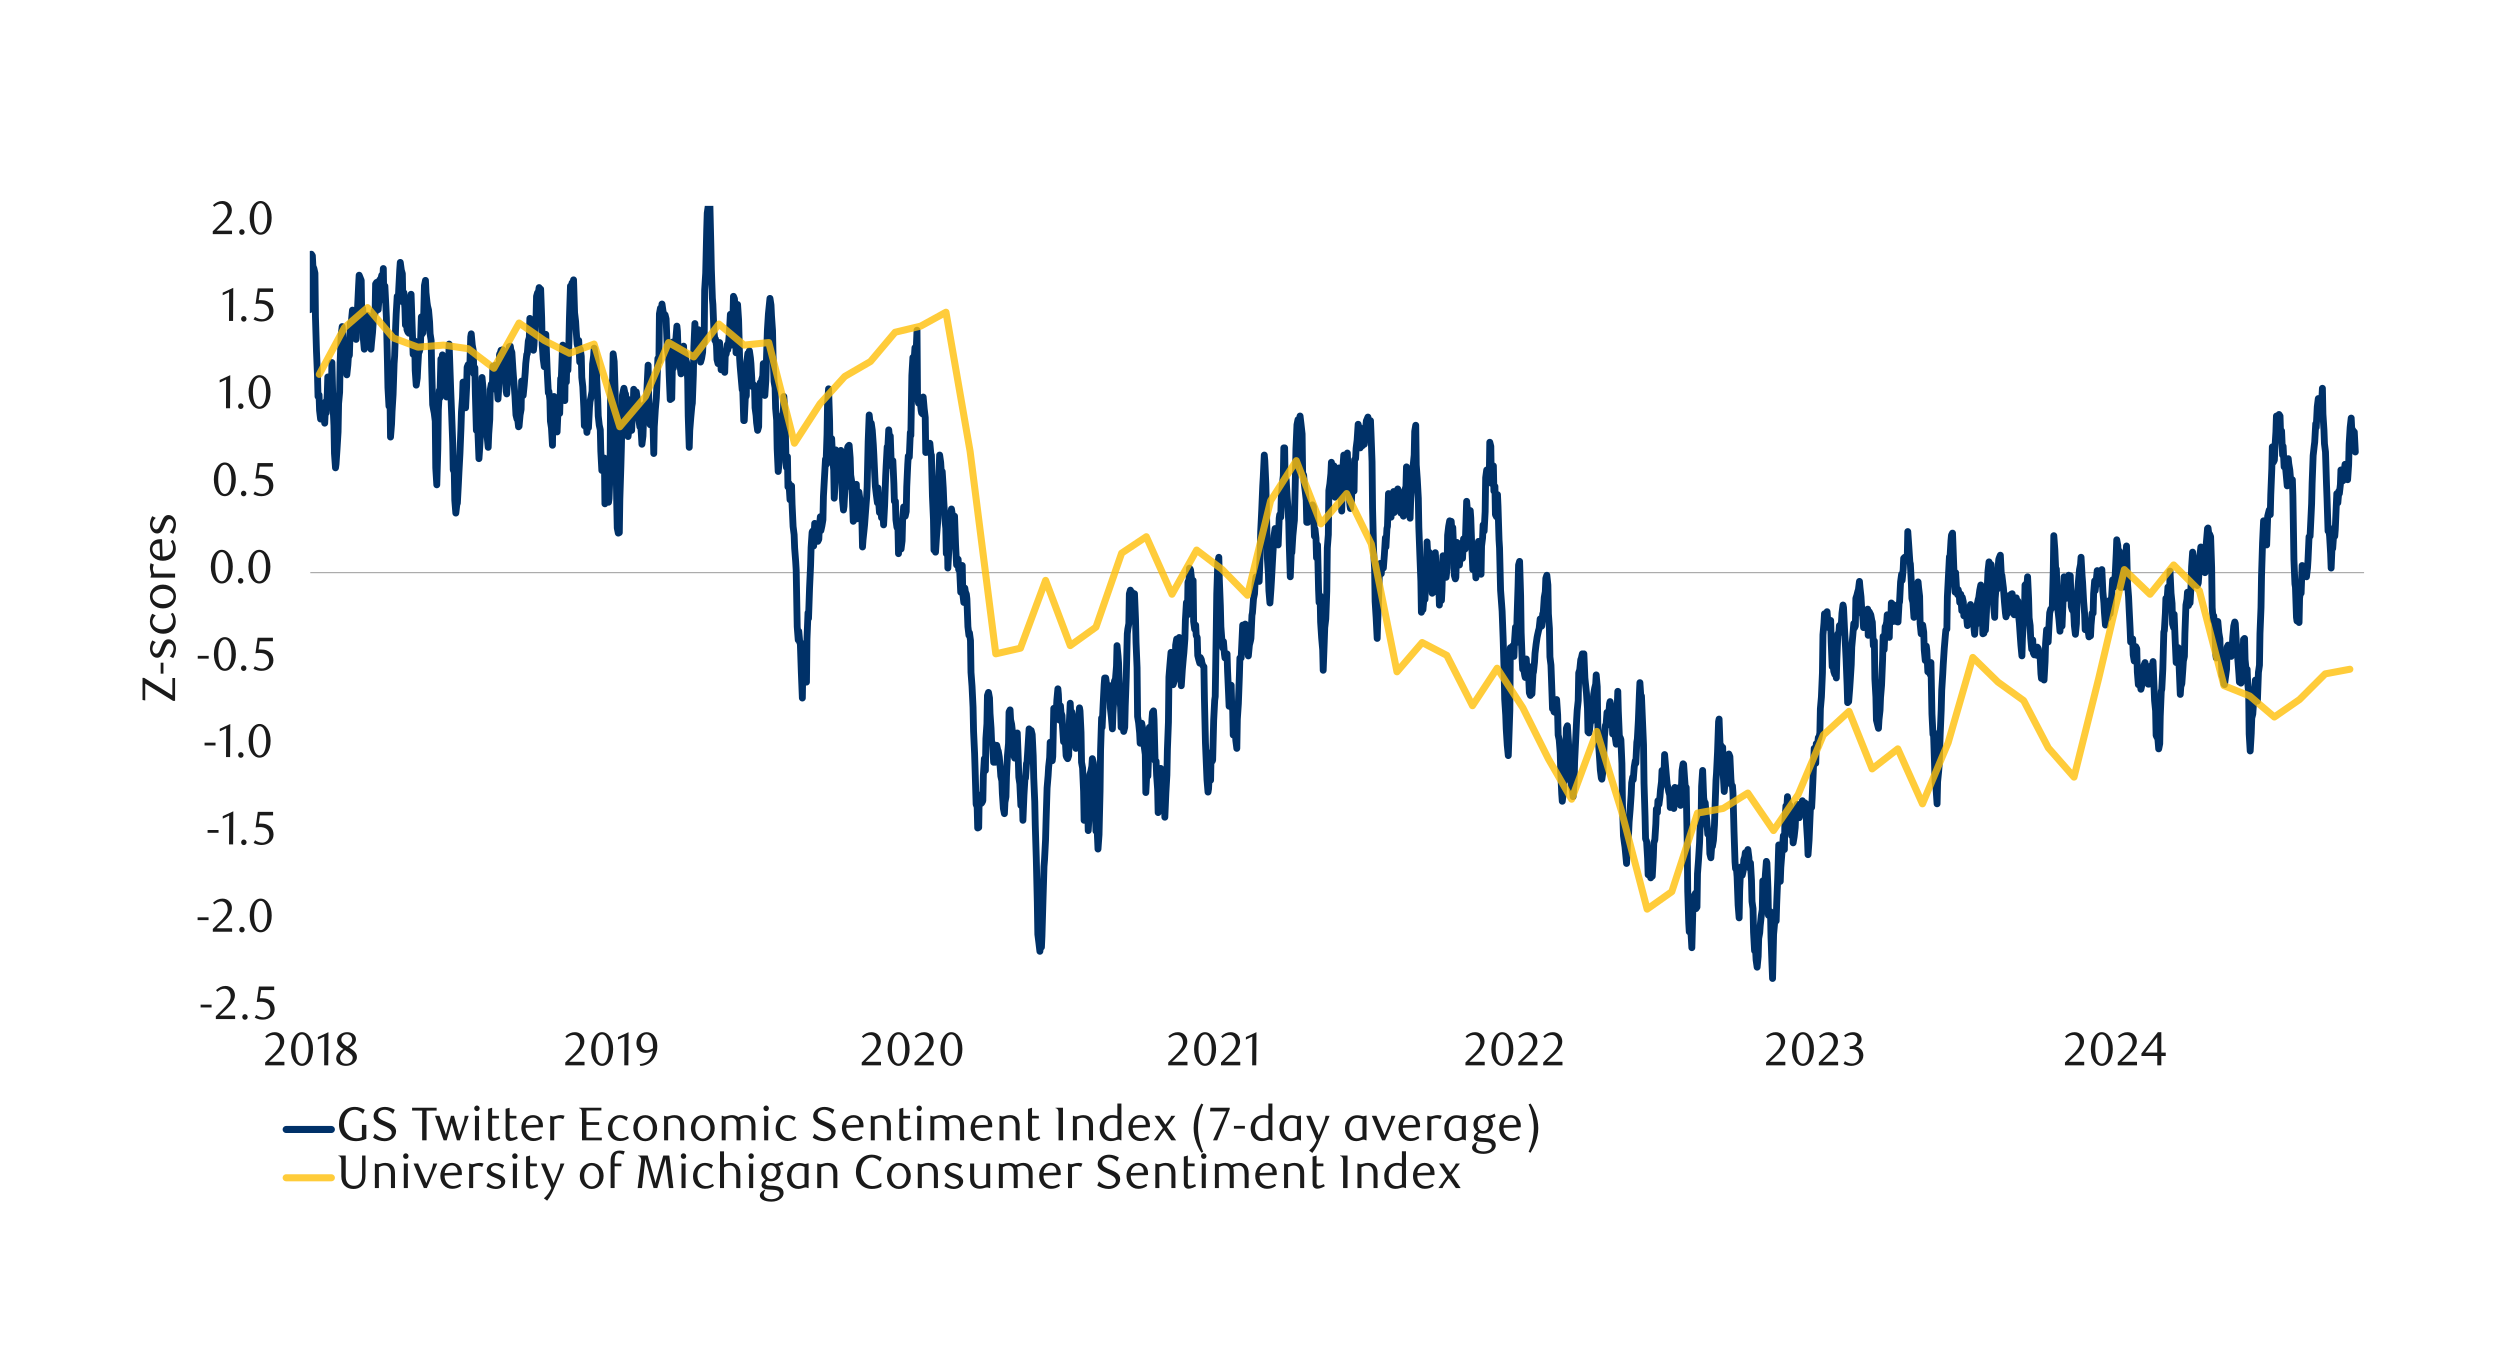 <?xml version="1.0" encoding="UTF-8"?>
<svg id="Layer_4" data-name="Layer 4" xmlns="http://www.w3.org/2000/svg" xmlns:xlink="http://www.w3.org/1999/xlink" viewBox="0 0 1460 790">
  <defs>
    <style>
      .cls-1, .cls-2, .cls-3, .cls-4, .cls-5 {
        fill: none;
      }

      .cls-2 {
        stroke: #a6a6a6;
        stroke-width: .69px;
      }

      .cls-2, .cls-3, .cls-4, .cls-5 {
        stroke-linejoin: round;
      }

      .cls-6 {
        isolation: isolate;
      }

      .cls-3 {
        stroke: rgba(255, 191, 9, .8);
      }

      .cls-3, .cls-4 {
        stroke-width: 4.12px;
      }

      .cls-3, .cls-4, .cls-5 {
        stroke-linecap: round;
      }

      .cls-4, .cls-5 {
        stroke: #003168;
      }

      .cls-5 {
        stroke-width: 4px;
      }

      .cls-7 {
        fill: #1a1a1a;
      }

      .cls-8 {
        clip-path: url(#clippath);
      }
    </style>
    <clipPath id="clippath">
      <rect class="cls-1" x="180.92" y="120.22" width="1200.6" height="469.8"/>
    </clipPath>
  </defs>
  <path class="cls-2" d="M181.22,334.42h1199.4"/>
  <g class="cls-8">
    <path class="cls-5" d="M180.92,180.84l.6-14.1.3-18.3.6.9.3,6,.6,1.5.6,2.7.3,25.5.6,20.1.6,14.4.3,12,.6-.9.3,9,.6,5.1.6-1.5.3-.6.6-3.6.3,3.6.6,4.5.6-12.6.3,6.6.6-11.1.3-9.9.6,8.1.6-.9.3-.3.6,3.6.3-18.92.6,24,.6,12.9.3,16.2.6,8.4.3-2.1.6-9,.6-9.9.3-16.5.6-6.6.3-17.4.6-16.2.6-4.8.3,3.6.6,7.8.3,5.4.6,3,.6-1.2.3,9.6.6-5.7.3-4.5.6-1.2.6-18.9.3,2.1.6-6.6.3-3,.6,8.7.6,6.9h.3l.6,1.5.3-8.4.6-10.8.6-12.6.3-5.7.6,1.5.6,1.5.3,20.1.6-3.6.3,17.1.6,6.6.6-4.8.3-9.6.6-2.4.3-3,.6,8.4.6-6.6.3,8.4.6,9.6.3-3.6.6-6,.6-9,.3-3.9.6,1.5.3-17.1.6-.9.6,15.3.3.6.6-8.1.3-9.3.6-.3.6-2.4.3,8.4.6-12.3.3,18.32.6-8.1.6,12,.3,6.6.6,25.5.3,15.3.6,10.8.6-4.8.3,22.8.6-7.5.3-7.5.6-9.9.6-18,.3-4.5.6-17.1.3-7.2.6-10.5.6,3.3.3-7.5.6-11.4.3-4.2.6,4.5.6,2.1.3,16.5.6-5.4.6,9,.3,9.9.6-6.3.3,9,.6,1.5.6.6.3-4.8.6-16.5.3-1.5.6,18,.6,17.1.3-4.2.6-3.6.3,17.1.6,8.7.6-4.2.3-6.3.6-10.2.3,1.2.6-2.4.6-18,.3,10.2.6-.9.3-4.2.6-23.4.6-3,.3,7.2.6,5.7.3,2.1.6,2.4.6,6.9.3,6.9.6,3.9.3,15.3.6,22.2.6,3.3.3,1.5.6,4.8.3,27.3.6,9.9.6-21,.3-22.8.6-11.4.3,4.5.6-22.8.6.9.3-3.3.6,21.6.6-.3.3,2.4.6-12.6.3,13.5.6-22.5.6,3.9.3-12.3.6,17.7.3,8.7.6,15.3.6,16.2.3,15.6.6,1.2.3,16.5.6,7.5.6-5.1.3-.6.6-11.4.3-6.3.6-11.1.6-15,.3-9.6.6-8.4.3-9,.6,1.5.6,10.8.3,2.7.6-12,.3-11.7.6-1.5.6,3.3.3.6.6-20.1.3-1.8.6,6.6.6,3.3.3,13.5.6-3.6.3,15.3.6,21.3.6.3.3.6.6,15.6.3-4.2.6-10.2.6-19.8.3-13.2.6,6.6.3,10.8.6.6.6-4.2.3,5.1.6,15.9.6,6,.3-7.8.6-8.4.3-17.4.6-3.3.6,3,.3-13.5.6,12.6.3-2.7.6-10.5.6,4.8.3,6.3.6,8.7.3-4.2.6-21.9.6-1.2.3-1.2.6,5.1.3-5.4.6,11.4.6.9.3,4.2.6,7.8.3,1.5.6-10.8.6-1.5.3-15.3.6-.3.3,2.1.6,1.5.6,9.6.3,4.2.6,7.5.3,4.2.6,11.1.6,2.4.3-.9.6,5.4.3-.3.6-6.6.6-3.3.3-16.5.6,2.1.3,6.3.6-6,.6-7.5.3-5.1.6-5.4.3-.3.6-7.5.6-2.1.3-11.1.6,3,.6,4.2.3,6.3.6,5.1.3-3,.6-10.8.6-4.8.3-12.9.6-2.1.3,1.2.6-4.2.6,3.9.3-3,.6,16.8.3,15.6.6,8.4.6,4.5.3-9.3.6-9.6.3,8.1.6,15,.6,11.1.3-.9.6,5.1.3,12.3.6,3.9.6,10.2.3-22.2.6-6.3.3,9.9.6-6,.6,6.3.3,10.5.6-14.1.3-3.9.6,7.2.6-20.4.3,1.8.6-16.2.3-5.1.6,12.6.6,19.8.3-22.82.6,12,.3-12.6.6,5.7.6-16.8.3-13.8.6-18.6.6,4.5.3-6.3.6.9.3-2.7.6,19.2.6,5.1.3,5.1.6,8.1.3,1.2.6-3.3.6,12.6.3-7.5.6,4.2.3,12.3.6,5.4.6,12.3.3,10.5.6-4.5.3.6.6,7.8.6-6,.3,3.3.6-12,.3-3.3.6-2.7.6-3.3.3-15.9.6-4.8.3-4.5.6,3.6.6,3.6.3,11.1.6,11.7.3,9.6.6,5.4.6,2.7.3,12.3.6,11.4.3-2.4.6-2.1.6-2.7.3,26.7.6-3.6h.3l.6,1.5.6,1.2.3-2.1.6-15.6.3-43.8.6-5.7.6-4.8.3-14.7.6,4.5.6,18.9.3,27.92.6,36,.3,14.4.6,3,.6-.3.3-19.5.6-18.9.3-11.1.6-30.6.6-3,.3-1.2.6,3,.3.3.6,5.4.6-2.4.3,21.9.6-5.1.3-8.1.6,6.6.6,3,.3-7.8.6-5.4.3-10.8.6,5.4.6,2.1.3-6,.6,4.2.3,7.5.6,4.8.6,3.9.3-3.9.6,9,.3,5.1.6-4.8.6-18.3.3,3.9.6-2.4.3,3,.6-15.3.6-12.3.3,17.1.6,15.6.3,2.1.6-1.8.6-1.2.3-3.3.6,23.1.3-15.6.6-9.9.6-6.9.3-7.2.6-15.9.6,1.8.3-27.9.6-3.3.3,4.8.6-7.2.6,4.2.3,1.2.6,1.5.3-.6.6,2.4.6,15.3.3,3.6.6,3.9.3,9.9.6,14.4.6-1.2.3.6.6-33,.3,15.3.6-8.4.6-3,.3-5.7.6-7.5.3,3,.6,18,.6-3.6.3,5.4.6,5.1.3-12.6.6,4.5.6-8.1.3,8.4.6-4.2.3,3.3.6,2.1.6,9.9.3,21.3.6,18.3.3-9.9.6-7.5.6-6.6.3-1.8.6-16.5.3-16.2.6-13.8.6,10.5.3-3.3.6,7.8.6-11.4.3,15,.6-3,.3,6.9.6-2.1.6-3.6.3-7.2.6,1.8.3-30.9.6-9.9.6-25.5.3-9.6.6-4.2.3-6.6.6,3.9.6,25.2.3,14.4.6,17.1.3,3.6.6,15.6.6,5.4.3-.9.6,3.9.3,8.1.6,2.4.6-9.3.3-3,.6,9.6.3,6.3.6-2.1.6-1.8.3,1.5.6,3.9.3-9.6.6-1.2.6-5.4.3,3,.6-6,.3-3.6.6-11.1.6,18,.3-6,.6-9.9.3-12.6.6,1.5.6,12.6.3,18.88.6-9.6.3-18.6.6,9,.6,22.5.3,4.5.6,6.9.6,6.9.3-.9.6,18.9h.3l.6-13.2.6-1.2.3-20.1.6-4.8.3,4.8.6-6.3.6,4.2.3,3.3.6,10.8.3,2.7.6-1.2.6,1.5.3,12,.6,4.5.3,4.2.6,4.5.6-2.1.3-21.58.6-4.2.3,2.1.6-3.9.6-2.1.3-7.2.6,2.4.3,16.2.6-9,.6-20.1.3-9,.6-9.6.3-3,.6-6,.6,3.9.3,6.3.6,8.7.3,14.7.6,15,.6,3.6.3,12,.6,6.9.3,16.8.6,13.2.6-5.4.3-21.6.6-4.2.3,12.9.6-14.1.6-1.8.3-9.6.6,9.3.6,25.2.3,6.9.6-6.3.3,17.7.6-2.1.6,9.6.3-8.4.6.3.3,10.8.6,12.9.6,4.8.3,7.8.6,7.8.3,5.1.6,33,.6,7.8.3-5.1.6,6.6.3-.3.6,17.7.6,15,.3-19.2.6-5.7.3,13.8.6-2.4.6,4.2.3-25.2.6-15.3.3,3.3.6-17.7.6-13.2.3-10.5.6-9,.3-.6.6,8.7.6-13.2.3,3.9.6,3.6.3-.3.6,3.3.6-1.2.3-7.2.6-6,.3,8.1.6-2.7.6-3.6.3-13.8.6-10.8.6-10.8.3,3.3.6-17.7.3-17.7.6-9,.6,18.9.3,23.98.6-5.7.3-8.1.6,12.6.6,5.7.3,16.5.6-10.2.3-18,.6,5.4.6,4.8.3-2.1.6,8.7.3-10.8.6-5.7.6,17.4.3,11.1.6,6.3.3-2.1.6-11.4.6-3.3.3,3.3.6-23.1.3-.6.6-.6.6,7.5.3,9.9.6,3.9.3,7.5.6,15.6.6-.9.3-5.1.6-7.5.3-8.1.6,20.1.6-10.5.3-5.1.6,4.5.3.9.6.6.6,26.1.3-4.2.6-5.7.3-3,.6-8.1.6-7.8.3-6.3.6-26.4.6-15.6.3,2.7.6,6,.3-3.9.6,4.2.6,8.4.3,5.7.6,13.2.3,5.4.6,5.1.6,4.5.3-8.7.6,10.5.3,3.9.6-4.8.6,7.8.3-9.6.6,8.4.3,5.4.6-11.4.6-16.8.3-6.3.6-11.1.3,2.1.6-12,.6,6,.3-2.4.6,17.4.3-.3.6-2.7.6,13.5.3,10.2h.6l.3,10.8.6,4.5.6.9.3,14.4.6-15.9.3,4.5.6,8.7.6-4.8.3-12,.6-7.8.3,1.2.6,4.2.6-2.7.3-14.4.6-13.2.3-4.8.6.6.6-14.4.3,1.8.6-35.1.6-10.5.3,2.4.6-3.6.3-4.5.6,4.5.6-14.7.3,38.72.6,3.9.3-.6.6-1.5.6,6.3.3,1.5.6.6.3-9.9.6,6.9.6,5.1.3,20.4.6-1.2.3-2.1.6.9.6-2.7.3-.3.6,6.6.3.3.6,24,.6,13.5.3,18,.6-6,.3,7.2.6-9.3.6-7.5.3-17.42.6-14.7.3-7.8.6,4.2.6,9.6.3-4.2.6,9.6.3,7.5.6,10.2.6,6,.3,14.7.6-12,.3,20.4.6-11.1.6-13.2.3-6.3.6-3.9.6,3.9.3,7.5.6-4.5.3-2.7.6,16.8.6,11.7.3-3.9.6.6.3,6,.6.3.6,12.9h.3l.6-15.6.3,16.2.6,5.4.6-8.4.3,2.1.6,1.5.3,2.7.6,16.2.6,5.1.3-1.5.6,4.5.3,18.6.6,8.1.6,12.3.3,14.1.6,12.9.3,9.6.6,20.1.6,1.5.3,12.3.6-.3.3-18.88.6,1.8.6,3,.3-.3.6-1.2.3-14.7.6-9.9.6,6.9.3-18.6.6-8.7.3-16.5.6-1.8.6,3.3.3,9,.6,8.7.3,7.5.6,1.5.6,10.8.3-3,.6,3,.6-3.9.3-6,.6,2.7.3.6.6,3.6.6,6.6.3,4.5.6,2.7.3,7.5.6,8.7.6,3,.3-6.6.6-3.3.3-11.7.6-12.6.6-6.9.3-18.3.6-1.2.3,5.7.6,2.7.6,5.4.3,9.9.6,3.6.3.9.6-5.1.6-.9.3-8.7.6,15.9.3,9.9.6,3.9.6,12.6.3-2.1.6-.3.3,11.1.6-14.7.6-10.2.3.3.6-8.7.3-.6.6-9.6.6-9.9.3,3.6.6,4.2.3-6.9.6,2.4.6,12.6.3,12.6.6,14.1.3,13.8.6,19.5.6,25.8.3,18.3.6,4.8.6,5.1.3-3,.6.6.3-6.6.6-20.7.6-19.8.3-3.9.6-11.7.3-11.1.6-19.2.6-7.2.3-5.1.6-5.4.3-9,.6,3.3.6,7.5.3-2.4.6-28.2.3,3.3.6,1.2.6-3.6.3-5.7.6-6.6.3,3.3.6,15,.6-8.4.3,3.9.6,1.8.3,6.3.6,9,.6-1.5.3-1.8.6,11.4.3.9.6.9.6-1.8.3-17.4.6-13.2.3,6.9.6-1.8.6,4.2.3,11.4.6,1.2.3,1.5.6,3,.6-6.6.3-5.4.6-4.8.6-6.9.3,1.8.6,12.6.3,17.4.6,3.3.6,13.8.3,16.8.6-.6.3-6.6.6-2.1.6,2.4.3,12.9.6-10.2.3-22.52.6-1.8.6-3,.3-4.5.6,2.4.3,3.3.6,14.4.6,22.2.3-14.7.6,18,.3,7.2.6-8.4.6-25.2.3-24,.6-18.9.3,5.4.6-13.2.6-11.7.3-3.9h.6l.3,2.1.6,5.7.6.9.3-3,.6-1.2.3,12.9.6,5.4.6,6.9.3-8.7.6-10.2.3-9,.6-1.2.6-7.5.3-12,.6,6,.3,4.2.6,19.5.6,6.3.3,11.7.6-13.2.6,12.9.3,2.7.6-2.4.3-12.6.6-16.8.6-25.2.3-2.7.6-3.3.3-17.4.6-2.1.6,1.8.3-.6.6,12,.3-3.6.6-7.5.6,15,.3,13.5.6,14.7.3,28.5.6,3.6.6,6,.3,6h.6l.3-11.7.6,3.3.6,8.7.3,1.8.6,4.5.3,22.2.6-11.1.6,1.5.3-8.4.6-20.1.3.6.6,7.8.6-13.2.3-3.9.6-.9.3,5.1.6,24,.6.3.3,8.1.6,8.4.3,13.5.6-3.9.6-7.5.3-14.4.6,8.1.3-3.6.6,11.1.6-1.8.3,14.7.6-14.1.6-10.5.3-15,.6-15.9.3-26.38.6-7.5.6-6.9.3,4.5.6.3.3,14.1.6-1.8.6-1.8.3-19.5.6-3.6.3,6.9.6,4.2.6-12,.3,9.6.6,7.5.3,11.1.6-9.3.6-6.9.3-3,.6-8.1.3-11.1.6-10.2.6,7.2.3-19.2.6-1.2.3-6.9.6.9.6,5.7.3,5.7.6-5.1.3,24,.6,4.5.6-2.4.3,6,.6,1.2.3,10.5.6,2.4.6,2.1.3-3.3.6,1.2.3,1.8.6,1.8.6.6.3,18.9.6,25.5.6,14.4.3,7.2.6,7.2.3-1.8.6-12.3.6,7.2.3-16.2.6,5.1.3-.6.6-23.4.6-11.7.3-2.1.6-38.12.3-21.9.6-18,.6-3.3.3,12.9.6,15.6.3,12,.6,8.1.6,4.5.3-3.9.6,7.5.3,2.1.6.3.6-2.7.3,9.9.6,13.5.3,7.2.6-12.3h.6l.3,11.4.6,3.3.3,14.4.6-5.1.6-4.5.3,12.6.6,4.8.3-17.1.6-9,.6-16.2.3-10.5h.73l.3-6.3.6-12.9.6,2.1.3,4.8.6-7.5.3,12.6.6,1.2.6,2.4.3,2.4.6-6.3.6-2.4.3-1.5.6-13.5.3-1.5.6-8.1.6-3,.3-6,.6-3.9.3,2.4.6-.3.6-1.2.3,1.8.6-16.2.3-12.9.6-12.3.6-14.4.3-5.1.6-12.9.3,3.3.6,13.5.6,26.4.3,17.1.6,9,.3,9.9.6,7.2.6-8.4.3-5.1.6-11.1.3-5.4.6-9.3.6-4.2.3,3.9.6.9.3-1.5.6,6.3.6-15.6.3-2.1.6,1.5.3-11.1.6-7.8.6-5.4.3-16.2h.47l.3,20.4.6-1.8.6,10.2.3,4.2.6,10.2.3,13.2.6,18.9.6-15.3.3,1.2.6-9.9.6-6.3.3-2.7.6-25.8.3-15.9.6-14.1.6-3,.3,2.7.6-2.1.3-2.7.6,5.1.6,5.4.3,22.8.6,1.2.3,4.5.6,4.8.6,5.4.3,12.9h.6l.3-9.9.6,5.4.6-2.4h.3l.6-.9.3-2.4.6,1.2.6,17.1.3-4.2.6,5.4.3,11.4.6-7.5.6,26.1.3,7.5.6-3.9.3,15.3.6,9.3.6,6.9.3,12,.6-16.2.3-8.7.6-5.1.6-16.2.3-25.2.6-7.8.3-25.78.6-3.9.6-6,.3-6.6.6,4.2.6,7.8.3-9.9.6,18.3.3-15.3.6,2.7.6,8.4.3-9.6.6-3.3.3,4.2.6,2.1.6,18.9.3-13.5.6-14.7.3-4.5.6,4.5.6-.6.3,7.5.6-12.6.3,9.3.6,14.7.6,6.6.3,1.8.6-4.5.3-9,.6-4.2.6,7.5.3-18.3.6-.6.3-6,.6-4.8.6-9.3.3,9.6.6-7.8.3,12,.6-2.7.6,1.5.3-1.8.6-3.3.3,4.2.6-7.5.6-6.3.3-.6.6-1.5.3,7.8.6,2.4.6-8.1.3,7.5.6,16.5.3,26.98.6,24.9.6,10.5.3,19.2.6,9.6.6,12,.3-9.6.6-15.9.3-10.2.6-8.1.6,6,.3-6,.6,1.8.3.9.6-7.8.6-9.9.3,5.4.6-10.8.3-1.2.6-19.2.6,4.5.3-.6.6,9.9.3-8.4.6-3.9.6-2.7.3,12.3.6-4.8.3,1.5.6-8.4.6-2.1.3.9.6,2.1.3,3.9.6,7.2h.6l.3-2.1.6,3.9.3-12.3.6-3,.6-2.1.3-11.4.6,1.5.3,6,.6,4.8.6,17.7.3-9,.6-11.4h.3l.6-10.5.6-6,.3-13.8.6-3.6.3,23.1.6,8.4.6,11.1.3,16.8.6,16.2.6,15.6.3,18.02.6-4.5.3,3,.6-6.9.6.9.3-9.3.6-4.5.3-19.8.6,10.8.6-4.8.3,7.2.6-4.5.3,5.4.6,15.9.6-3.9.3-18,.6,12,.3-13.8.6,8.7.6,14.4.3-14.1.6,10.8.3,10.8.6-13.8.6,11.1.3-5.7.6-20.4.3,9.9.6-4.8.6,4.8.3,2.7.6-5.4.3-19.2.6-5.1.6-3.3.3.6.6-.3.3,4.5.6-.9.6,14.7.3,13.2.6,2.1.3-.9.6-20.4.6,12,.3.3.6.9.6-7.2.3-5.4.6,3,.3,5.7.6-11.4.6,5.4.3.6.6-18.3.3-9.6.6,6.9.6,4.5.3-4.2.6-1.8.3,4.2.6,17.1.6,13.2.3-6.3.6,2.1.3-1.5.6,10.5.6-14.1.3-1.2.6-6,.3,7.2.6,6.9.6,5.1.3-16.5.6-4.8.3-7.5.6,3.6.6-11.4.3-19.8.6-4.5.3,3.3.6.3.6.9.3-20.7.6,2.4.3,21.6.6-3.9.6-6.3.3,14.7.6-2.7.3,16.5.6,1.2.6-12.9.3,6.9.6,19.5.3,4.8.6,24.6.6,8.1.3,4.2.6,15.9.6,20.4.3,15,.6,9.3.3,8.1.6,9.6.6,6,.3-8.7.6-17.7.3-36.62.6-.3.6,1.8.3-2.7.6,6.3.3-8.1.6-9,.6,9,.3-14.4.6-18.6.3-12.3.6-2.1.6,20.1.3,21.3.6,16.2.3,5.4h.6l.6,3.6.3,1.2.6-10.8.3,5.4.6-1.5.6,9,.3,6.9.6,1.5.3-5.7.6,4.8.6-11.7.3-1.2.6-5.7.3-5.1.6-5.1.6-4.2.3-1.5.6-2.7.3-.9.6-5.7.6.3.3,3.9.6-7.2.3-.6.6-9,.6-3.3.3-7.8.6-1.8.6,5.7.3,16.8.6,8.7.3,16.5.6,4.8.6,16.5.3,9,.6-.6.3,2.4.6.3.6-5.1.3-2.4.6,9,.3,11.7.6,2.7.6,7.8.3,11.1.6,12.9.3,4.2.6-4.8.6-9.3.3,2.1.6-18.3.3-12.3.6-1.5.6,9.3.3,6.9.6,2.1.3,5.4.6,11.4.6,3.3.3,3,.6-8.1.3-12.3.6-12.3.6-12.6.3-5.1.6-5.7.3-16.2.6-1.8.6-6,.3-.6.6-2.7.3.3.6-.3.6,14.1.3,3,.6,5.7.6,9,.3,13.8.6.6.3-1.8.6-5.7.6.6.3-3.3.6-5.4.3-6.9.6-3.6.6-2.4.3-5.4.6,6.9.3,21,.6,14.1.6,8.7.3,4.8.6,4.8.3.6.6-4.5.6-12.9.3-7.5.6-6.6.3.6.6-8.1.6,3.6.3-.9.6-7.8.3-1.2.6,3,.6,6.9.3,9,.6-2.1.3-3.3.6,7.2.6,4.2.3-14.4.6-16.5.3,11.7.6,14.4.6,1.2.3.9.6,14.1.3,23.12.6,18.9.6,4.5.3,2.1.6,6.3.3,3.3.6-12.6.6-5.1.3-6.6.6-7.2.6-8.7.3-6.9.6-3.3.3,1.5.6-7.5.6-3.6.3,1.5.6-12.3.3-1.8.6-10.8.6-15.6.3-6.6.6,9.3.3-1.5.6,14.4.6,14.1.3,22.5.6,19.5.3,12.9.6,1.5.6,10.2.3,9.3.6-2.4.3,1.5.6,2.7.6-5.7.3,4.8.6-11.1.3-8.4.6-1.8.6-9.3.3-8.7.6,2.1.3-6.9.6,2.1.6-4.5.3-3.9.6-4.8.3-6.6.6,7.8.6-6.3.3-10.8.6,7.2.3,3.6.6,6.6.6,2.4.3,1.8.6,2.1.3,7.2.6-.3.6-4.5.3-2.1.6,7.5.6-12.3.3.6.6,6,.3-5.7.6,4.2.6,2.4.3-7.5.6,10.5.3-4.2.6-16.2.6-3.9.3.3.6,8.7.3,3.9.6.9.6,32.1.3,28.5.6,18.6.3,5.1.6-5.4.6,9.3.3,5.4.6-22.8.3-4.8.6-3,.6-1.2.3,9,.6-.9.3-19.52.6-8.1.6-9.9.3-8.4.6-4.8.3-19.8.6-9.3.6,15.9.3,2.1.6.9.3,3.9.6,6.3.6,8.1h.3l.6.9.3,10.5.6,2.4.6-8.4.3,1.8.6-3.6.6-9,.3-9.3.6-16.8.3-4.2.6-12.3.6-17.7.3-1.5.6,16.5.3-1.5.6,6.6.6-5.1.3,15.6.6,10.2.3-3.3.6-11.7.6-.6.3-3.6.6.9.3-3.6.6,1.5.6,13.2.3,3.3.6.6.3,4.2.6,22.2.6,18,.3,3.9.6.9.3,3.9.6,16.5.6,7.5.3-15.9.6-13.8.3,4.2.6.6.6-2.7.3-6.3.6-1.8.3-2.4.6,3.9.6-1.2.3-4.5.6,4.8.3,6,.6-3,.6,10.2.3,12.3.6,4.2.3,13.8.6,10.8.6-.6.3,6,.6,4.2.6-6.3.3-10.5.6-3.3.3-4.2.6-5.7.6-3.6.3-16.8.6-.3.3,9.3.6-12.6.6-7.8.3.9.6,14.7.3,15.9.6.3.6-2.4.3,15,.6,16.5.3,7.5.6-25.8.6-6.6.3-.9.6-.3.3-9.9.6-14.7.6-19.8.3,17.4.6,3.9.3-8.1.6-7.8.6-6.9.3-3.9.6,8.1.3-16.8.6-8.7h.6l.3-5.4.6,4.2.3,3.9.6-3,.6,12,.3,5.7.6-3.6.3,7.8.6-3.6.6-5.4.3-7.5.6-2.1.3-3.9.6,6.6.6,1.2.3-1.2.6-6.9.6,5.4.3-7.2.6,3.6.3-1.2.6-1.2.6.6.3,11.7.6,9.6.3,8.4.6-8.4.6-14.4.3-6.9.6,2.1.3-5.7.6-14.1.6-14.7.3,2.1.6,6.6.3-11.4.6,2.1.6-5.7.3.6.6-3.3.3-14.1.6-6.9.6-14.1.3-22.2.6-6.9.3-5.4.6.6.6,1.2.3-3,.6,7.8.3,1.5.6-.9.6-3.3.3,12.3.6,14.7.3-4.2.6,6.9.6,1.8.3-3.9.6,6,.3-10.8.6-15,.6-.3.3-4.5.6.3.6-2.4.3-5.1.6-4.8.3,1.5.6,12.9.6,10.8.3,6.3.6,15.3.3,10.2.6-.6.6-7.5.3-4.5.6-9.6.3-10.2.6-6.6.6-7.2.3,2.7.6-1.2.3-16.2.6-1.8.6-2.4.3-.9.6-4.8.3,3.6.6,5.4.6,10.2.3-.6.6,8.4.3-3,.6-.9.6-3,.3-2.1.6-1.8.3,15.3.6-13.8.6,1.2.3.6.6,3.3.3.9.6,13.8.6-2.7.3,22.2.6,10.5.3,13.5.6,2.4.6,2.4.3-5.1.6-5.4.3-7.5.6-7.2.6-14.7.3-13.8.6,7.8.6-13.5h.3l.6-2.7.3-4.2.6,6.6.6,6.6.3-12,.6,2.7.3-10.8.6.6.6,10.2.3-9.6.6,5.4.3.6.6,3.6.6.3h.3l.6-10.8.3-.9.6-11.7.6-4.5.3,3.6.6-6.3.3-6.6.6-.6.6,1.5.3.6.6-2.4.3-14.7.6,8.7.6,9,.3,1.2.6,11.7.3,8.4.6,2.4.6,8.7.3-8.7.6-10.2.3,7.8.6-5.1.6-4.5.3,3.3.6,5.1.3,15.9.6,6,.6-4.8.3-.3.6,4.2.3,10.2.6,6.3.6-8.4.3,2.4.6,12.6h.6l.3.6.6,1.2.3-7.2.6,30,.6,12,.3-1.5.6,18.3.3,10.8.6,4.2.6,8.7.3-12.9.6-6,.3-3.6.6-18,.6-14.4.3-11.4.6-9.6.3-5.7.6-9.3.6-7.2.3-3.3.6-.6.3-18.9.6-11.7.6-11.7.3.9.6-10.2.3-3.3.6-1.2.6,15.9.3,8.4.6,10.2.3-11.4.6,10.2.6,2.7.3-3,.6,2.4.3,5.1.6-4.8.6,9.6.3-7.8.6,2.7.3,8.1h.6l.6-4.8.3,4.5.6,6,.6-7.2.3-3.6.6,2.1.3-3.6.6,3.3.6-.9.3.6.6,11.7.3,2.7.6-7.8.6,1.8.3-11.4.6-3,.3-.9.6-4.5.6-3,.3,11.4.6,6.3.3,10.8.6-.3.6-9,.3,7.2.6-10.8.3-10.2.6-13.5.6-5.4.3,2.4.6,5.1.3-6,.6,20.4h.6l.3,3.9.6,6.6.3-11.1.6-7.8.6,2.4.3-10.5.6-6.9.3-.9.6-1.5.6,12,.3-.3.6,5.1.3,2.4.6,8.1.6,6.6.3,2.1.6-12,.3,10.2.6-10.5.6,2.4.3,5.7.6-9,.6-.3.3,9,.6.3.3,3,.6-5.4.6-4.5.3,3.9.6-2.1.3,7.2.6,5.7.6,8.7.3,4.2.6,6.3.3-10.5.6-9,.6-6.9.3-15,.6-.6.3,4.5.6-8.7.6,12.9.3,11.1.6,4.5.3,7.2.6,6.6.6-5.4.3,7.5.6,1.2.3-2.1.6-2.4.6,4.8.3-4.8.6.9.3,2.7.6-.3.6,12.3.3,2.7.6-.9.3-2.1.6,3.9.6-10.8.3-10.5.6-8.1.3,6.6.6.6.6-11.7.3-5.4.6-2.1.3-.3.6-.6.6-21.9.3-20.1.6,8.1.6,14.1.3-2.7.6,20.1.3,3.9.6,5.4.6,6.9.3-4.2.6-8.7.3,9.9.6-14.7.6-14.1.3,1.5.6,6,.3,5.1.6-2.7.6-8.1.3-2.7.6.3h.3l.6,18,.6,2.1.3-4.2.6,6.9.3,6.3.6,5.1.6-6.3.3-15,.6-6,.3-3.9.6-6.6.6-3,.3-4.2.6,10.8.3,3.9.6,11.1.6,7.5.3,9,.6-1.2h.43l.6,1.2.6,4.2.3-9,.6,8.4.3-6.3.6-6.9h.6l.3-11.4.6-7.5.3,5.7.6-5.7.6-6,.3,7.8.6-4.2.6-2.4.3,6.3.6-4.2.3-3.9.6,12.9.6,6.6.3,5.4.6,7.5.3-7.5.6,3.9.6-.6.3-7.8.6-2.4.3,7.8.6-4.8.6-9.9.3-5.1.6,3.6.3.6.6-7.2.6-12.3.3-8.1.6,3.3.3,5.7.6-2.4.6,10.2.3,11.1.6-13.2.3,6.6.6,6.3.6-6.3.3-4.2.6-9.9.3-3.6.6,22.2.6,7.5.3,6.6.6,12.3.3,7.5.6-.9.6-.9.3,9.3.6,3.6.3-2.4.6-6,.6,1.2.3,13.5.6,7.5.6-1.8.3.6.6,3.9.3-1.2.6-4.5.6-4.8.3-3.6.6-1.5.3,2.7.6,2.1.6,7.2.3.6h.47l.3-.3.6-10.2.6.3.3.6.6-3.6.3,7.8.6,15,.6,6,.3,14.4.6,1.2.3-.9.6,7.5.6-3,.3-15.9.6-14.7.3-1.2.6-11.7.6-21.9.3-.6.6-10.2.3-8.7.6,2.4.6-9,.3,6.6.6,3.9.3-19.8.6,12.9.6,6,.3,12,.6,2.1.3-7.8.6,14.7.6,13.5.3-6,.6,3.9.3-6.6.6,12.6.6,14.7.3-4.5.6-1.8.6-8.4.3-4.8.6-2.7.3-13.5.6-16.5.6-3.3.3-4.2.6,7.8.3-3.3.6,1.8.6-10.5.3-10.5.6-8.7.3,2.7.6,3.9.6,5.7.3-7.8.6,8.1.3,6.9.6-1.5.6-8.4.3-7.2.6-5.4.3,4.2.6,3.6h.6l.3,6.6.6.6.3-11.4.6-7.2.6-7.2.3-.3.6,4.8.3-1.2.6,1.5.6,18,.3,23.4.6,7.5.3-2.7.6,6,.6,16.5.3,2.1.6-7.2.3-14.1.6,6.6.6,3.6.3,10.2.6,2.7.3,8.4.6,1.5.6,3.6.3.3.6-4.5.6-4.5.3-12.9.6-1.2.3,5.1.6,1.5.6-5.1.3,5.1.6-5.4.3-5.7.6-6.6.6-2.4.3.9.6,10.8.3,3.6.6,6.9.6,8.1.3,4.8.6-3.9.3,4.5.6-10.5.6-2.7.3-12.3.6-.6.3,12.3.6,6.3.6-.6.3,7.5.6,6.3.3,24.02.6,9.9.6-10.2.3-9,.6-2.4.3-4.5.6-4.8.6-10.5.3,4.5.6,1.5.3,6.3.6-16.8.6-4.2.3-18.6.6-15,.3-18.32.6-19.5.6-12.9.3,4.2.6-.9.6,8.7.3,2.1.6-16.8.3-1.2.6-2.4.6,2.7.3-11.7.6-15,.3-12.9.6,9,.6-1.2.3-6.9.6-9.6.3-9.3.6,3.6.6-1.8.3-2.7.6.9.3,9.9.6-1.2.6,14.1.3-5.1.6,12,.3-3,.6,4.2.6,6.6.3,3.3.6-15.9.3,3,.6,3.6.6,7.2.3,1.2.6-2.7.3,9.3.6,37.2.6,14.4.3,1.8.6,17.7.3,2.1.6-.3.6,1.2.3-14.1.6-5.1.3,2.1.6-16.2.6,3.9h.43l.6-2.4.3.9.6,4.2.6-5.1.3-4.8.6-13.5.6-.3.3-6.3.6-12.6.3-12,.6-16.2.6-5.4.3-2.4.6-10.8.3,2.1.6-12,.6-4.8.3,2.7.6-2.4.3-.3.6,5.4.6-11.4.3,15,.6,9.3.3,8.1.6,4.8.6,19.2.3,8.1.6,18.9.3-2.4.6,5.4.6,10.2.3,8.4.6-14.4.3,3,.6-8.7.6,1.5.3-3.9.6-14.1.3-6.9.6,5.4.6-6.9.3,1.5.6-5.4.3-8.4.6.9.6,5.4.3-4.8.6-2.4.3-2.4.6,1.2.6,5.7.3,2.1.6-8.7.3-12.3.6-9.6.6-5.4.3,6.3.6.6.6,1.8.3-.6.6,11.7"/>
  </g>
  <path class="cls-3" d="M186.45,218.64l14.7-27.3,13.5-11.7,15,17.7,14.4,5.4,15-1.2,14.4,2.1,15,11.4,14.7-26.4,14.7,10.2,14.7,7.5,14.4-5.4,15,48.3,15-17.7,13.5-31.5,14.7,8.4,14.7-19.2,14.7,12.3,14.4-1.5,15,58.8,15-23.1,14.4-15.9,15-8.7,14.4-17.1,15-3.6,14.7-8.1,14.1,81.3,15,118.2,14.4-3.3,14.7-39.6,14.4,38.1,15-10.8,15-43.2,14.4-9.6,15,33.6,14.4-25.8,15,11.4,14.7,15,13.5-55.2,15-23.4,14.4,36.9,15-17.7,14.4,29.4,15,74.7,14.7-17.1,14.4,7.5,15,29.4,14.4-21.9,15,23.1,15,30,13.5,23.4,14.7-39.6,14.4,46.5,15,57.3,14.4-10.2,15-45.9,15-2.7,14.4-9,15,21.9,14.4-21,14.7-34.8,15-13.8,13.5,33.6,15-11.7,14.4,32.1,15-35.7,14.4-49.8,14.7,14.4,15,10.8,14.4,27.6,15,17.1,14.4-57.6,15-63.6,15,14.4,13.8-17.1,15,15,14.4,55.5,15,6,14.4,12.3,14.7-10.2,15-15,14.4-2.7"/>
  <g class="cls-6">
    <path class="cls-7" d="M117.16,588.35v-1.63h6.4v1.63h-6.4Z"/>
    <path class="cls-7" d="M126.05,595.14v-1.66l3.64-3.62c3.04-3.01,5.02-5.38,5.02-7.81,0-2.65-1.41-4.61-3.67-4.61-1.6,0-2.98.72-4.08,1.77l-.8-.99c1.79-1.6,3.42-2.43,5.58-2.43,3.04,0,5.46,2.24,5.46,5.49s-2.9,6.18-4.58,7.76l-4.36,4.06h9.05v2.04h-11.26Z"/>
    <path class="cls-7" d="M143.05,595.55c-.88,0-1.57-.72-1.57-1.63s.69-1.66,1.57-1.66,1.6.77,1.6,1.66-.69,1.63-1.6,1.63Z"/>
    <path class="cls-7" d="M160.13,578.19h-7.67l-.72,4.83c.41-.03.83-.05,1.21-.05,5.85,0,7.45,3.59,7.45,6.46,0,3.7-3.26,6.04-6.93,6.04-1.49,0-2.93-.25-4.72-1.19l.86-1.57c1.33.94,2.79,1.41,4.28,1.41,2.02,0,4.03-1.68,4.03-4.2,0-3.95-2.9-4.91-5.58-4.91-.86,0-1.71.11-2.4.22l1.27-9.11h8.92v2.07Z"/>
  </g>
  <g class="cls-6">
    <path class="cls-7" d="M115.4,537.35v-1.63h6.4v1.63h-6.4Z"/>
    <path class="cls-7" d="M124.29,544.14v-1.66l3.64-3.62c3.04-3.01,5.02-5.38,5.02-7.81,0-2.65-1.41-4.61-3.67-4.61-1.6,0-2.98.72-4.08,1.77l-.8-.99c1.79-1.6,3.42-2.43,5.58-2.43,3.04,0,5.46,2.24,5.46,5.49s-2.9,6.18-4.58,7.76l-4.36,4.06h9.05v2.04h-11.26Z"/>
    <path class="cls-7" d="M141.29,544.55c-.88,0-1.57-.72-1.57-1.63s.69-1.66,1.57-1.66,1.6.77,1.6,1.66-.69,1.63-1.6,1.63Z"/>
    <path class="cls-7" d="M152.22,544.47c-3.64,0-6.38-4.08-6.38-9.77s2.71-9.91,6.38-9.91,6.46,4.14,6.46,9.88-2.73,9.8-6.46,9.8ZM152.25,526.11c-2.57,0-3.86,3.67-3.86,8.53s1.35,8.53,3.86,8.53,3.86-3.7,3.86-8.47-1.3-8.58-3.86-8.58Z"/>
  </g>
  <g class="cls-6">
    <path class="cls-7" d="M121.23,486.35v-1.63h6.4v1.63h-6.4Z"/>
    <path class="cls-7" d="M133.76,493.14l.08-16.81-3.75,1.79v-1.49l6.16-2.84-.11,19.35h-2.37Z"/>
    <path class="cls-7" d="M142.4,493.55c-.88,0-1.57-.72-1.57-1.63s.69-1.66,1.57-1.66,1.6.77,1.6,1.66-.69,1.63-1.6,1.63Z"/>
    <path class="cls-7" d="M159.48,476.19h-7.67l-.72,4.83c.41-.03.83-.05,1.21-.05,5.85,0,7.45,3.59,7.45,6.46,0,3.7-3.26,6.04-6.93,6.04-1.49,0-2.93-.25-4.72-1.19l.86-1.57c1.33.94,2.79,1.41,4.28,1.41,2.02,0,4.03-1.68,4.03-4.2,0-3.95-2.9-4.91-5.58-4.91-.86,0-1.71.11-2.4.22l1.27-9.11h8.92v2.07Z"/>
  </g>
  <g class="cls-6">
    <path class="cls-7" d="M119.47,435.35v-1.63h6.4v1.63h-6.4Z"/>
    <path class="cls-7" d="M132,442.14l.08-16.81-3.75,1.79v-1.49l6.16-2.84-.11,19.35h-2.37Z"/>
    <path class="cls-7" d="M140.64,442.55c-.88,0-1.57-.72-1.57-1.63s.69-1.66,1.57-1.66,1.6.77,1.6,1.66-.69,1.63-1.6,1.63Z"/>
    <path class="cls-7" d="M151.57,442.47c-3.64,0-6.38-4.08-6.38-9.77s2.71-9.91,6.38-9.91,6.46,4.14,6.46,9.88-2.73,9.8-6.46,9.8ZM151.6,424.11c-2.57,0-3.86,3.67-3.86,8.53s1.35,8.53,3.86,8.53,3.86-3.7,3.86-8.47-1.3-8.58-3.86-8.58Z"/>
  </g>
  <g class="cls-6">
    <path class="cls-7" d="M115.48,384.65v-1.63h6.4v1.63h-6.4Z"/>
    <path class="cls-7" d="M131.3,391.77c-3.64,0-6.38-4.08-6.38-9.77s2.71-9.91,6.38-9.91,6.46,4.14,6.46,9.88-2.73,9.8-6.46,9.8ZM131.33,373.41c-2.57,0-3.86,3.67-3.86,8.53s1.35,8.53,3.86,8.53,3.86-3.7,3.86-8.47-1.3-8.58-3.86-8.58Z"/>
    <path class="cls-7" d="M142.31,391.85c-.88,0-1.57-.72-1.57-1.63s.69-1.66,1.57-1.66,1.6.77,1.6,1.66-.69,1.63-1.6,1.63Z"/>
    <path class="cls-7" d="M159.39,374.49h-7.67l-.72,4.83c.41-.03.83-.05,1.21-.05,5.85,0,7.45,3.59,7.45,6.46,0,3.7-3.26,6.04-6.93,6.04-1.49,0-2.93-.25-4.72-1.19l.86-1.57c1.33.94,2.79,1.41,4.28,1.41,2.02,0,4.03-1.68,4.03-4.2,0-3.95-2.9-4.91-5.58-4.91-.86,0-1.71.11-2.4.22l1.27-9.11h8.92v2.07Z"/>
  </g>
  <g class="cls-6">
    <path class="cls-7" d="M129.5,340.77c-3.64,0-6.38-4.08-6.38-9.77s2.71-9.91,6.38-9.91,6.46,4.14,6.46,9.88-2.73,9.8-6.46,9.8ZM129.53,322.41c-2.57,0-3.86,3.67-3.86,8.53s1.35,8.53,3.86,8.53,3.86-3.7,3.86-8.47-1.3-8.58-3.86-8.58Z"/>
    <path class="cls-7" d="M140.52,340.85c-.88,0-1.57-.72-1.57-1.63s.69-1.66,1.57-1.66,1.6.77,1.6,1.66-.69,1.63-1.6,1.63Z"/>
    <path class="cls-7" d="M151.45,340.77c-3.64,0-6.38-4.08-6.38-9.77s2.71-9.91,6.38-9.91,6.46,4.14,6.46,9.88-2.73,9.8-6.46,9.8ZM151.47,322.41c-2.57,0-3.86,3.67-3.86,8.53s1.35,8.53,3.86,8.53,3.86-3.7,3.86-8.47-1.3-8.58-3.86-8.58Z"/>
  </g>
  <g class="cls-6">
    <path class="cls-7" d="M131.27,289.77c-3.64,0-6.38-4.08-6.38-9.77s2.71-9.91,6.38-9.91,6.46,4.14,6.46,9.88-2.73,9.8-6.46,9.8ZM131.29,271.41c-2.57,0-3.86,3.67-3.86,8.53s1.35,8.53,3.86,8.53,3.86-3.7,3.86-8.47-1.3-8.58-3.86-8.58Z"/>
    <path class="cls-7" d="M142.28,289.85c-.88,0-1.57-.72-1.57-1.63s.69-1.66,1.57-1.66,1.6.77,1.6,1.66-.69,1.63-1.6,1.63Z"/>
    <path class="cls-7" d="M159.36,272.49h-7.67l-.72,4.83c.41-.03.83-.05,1.21-.05,5.85,0,7.45,3.59,7.45,6.46,0,3.7-3.26,6.04-6.93,6.04-1.49,0-2.93-.25-4.72-1.19l.86-1.57c1.33.94,2.79,1.41,4.28,1.41,2.02,0,4.03-1.68,4.03-4.2,0-3.95-2.9-4.91-5.58-4.91-.86,0-1.71.11-2.4.22l1.27-9.11h8.92v2.07Z"/>
  </g>
  <g class="cls-6">
    <path class="cls-7" d="M131.97,238.44l.08-16.81-3.75,1.79v-1.49l6.16-2.84-.11,19.35h-2.37Z"/>
    <path class="cls-7" d="M140.61,238.85c-.88,0-1.57-.72-1.57-1.63s.69-1.66,1.57-1.66,1.6.77,1.6,1.66-.69,1.63-1.6,1.63Z"/>
    <path class="cls-7" d="M151.54,238.77c-3.64,0-6.38-4.08-6.38-9.77s2.71-9.91,6.38-9.91,6.46,4.14,6.46,9.88-2.73,9.8-6.46,9.8ZM151.56,220.41c-2.57,0-3.86,3.67-3.86,8.53s1.35,8.53,3.86,8.53,3.86-3.7,3.86-8.47-1.3-8.58-3.86-8.58Z"/>
  </g>
  <g class="cls-6">
    <path class="cls-7" d="M133.73,187.44l.08-16.81-3.75,1.79v-1.49l6.16-2.84-.11,19.35h-2.37Z"/>
    <path class="cls-7" d="M142.37,187.85c-.88,0-1.57-.72-1.57-1.63s.69-1.66,1.57-1.66,1.6.77,1.6,1.66-.69,1.63-1.6,1.63Z"/>
    <path class="cls-7" d="M159.45,170.49h-7.67l-.72,4.83c.41-.03.83-.05,1.21-.05,5.85,0,7.45,3.59,7.45,6.46,0,3.7-3.26,6.04-6.93,6.04-1.49,0-2.93-.25-4.72-1.19l.86-1.57c1.33.94,2.79,1.41,4.28,1.41,2.02,0,4.03-1.68,4.03-4.2,0-3.95-2.9-4.91-5.58-4.91-.86,0-1.71.11-2.4.22l1.27-9.11h8.92v2.07Z"/>
  </g>
  <g class="cls-6">
    <path class="cls-7" d="M124.25,136.74v-1.66l3.64-3.62c3.04-3.01,5.02-5.38,5.02-7.81,0-2.65-1.41-4.61-3.67-4.61-1.6,0-2.98.72-4.08,1.77l-.8-.99c1.79-1.6,3.42-2.43,5.58-2.43,3.04,0,5.46,2.24,5.46,5.49s-2.9,6.18-4.58,7.76l-4.36,4.06h9.05v2.04h-11.26Z"/>
    <path class="cls-7" d="M141.26,137.15c-.88,0-1.57-.72-1.57-1.63s.69-1.66,1.57-1.66,1.6.77,1.6,1.66-.69,1.63-1.6,1.63Z"/>
    <path class="cls-7" d="M152.19,137.07c-3.64,0-6.38-4.08-6.38-9.77s2.71-9.91,6.38-9.91,6.46,4.14,6.46,9.88-2.73,9.8-6.46,9.8ZM152.21,118.71c-2.57,0-3.86,3.67-3.86,8.53s1.35,8.53,3.86,8.53,3.86-3.7,3.86-8.47-1.3-8.58-3.86-8.58Z"/>
  </g>
  <g class="cls-6">
    <path class="cls-7" d="M154.84,622.14v-1.66l3.64-3.62c3.04-3.01,5.02-5.38,5.02-7.81,0-2.65-1.41-4.61-3.67-4.61-1.6,0-2.98.72-4.08,1.77l-.8-.99c1.79-1.6,3.42-2.43,5.58-2.43,3.04,0,5.46,2.24,5.46,5.49s-2.9,6.18-4.58,7.76l-4.36,4.06h9.05v2.04h-11.26Z"/>
    <path class="cls-7" d="M176.34,622.47c-3.64,0-6.38-4.08-6.38-9.77s2.71-9.91,6.38-9.91,6.46,4.14,6.46,9.88-2.73,9.8-6.46,9.8ZM176.37,604.11c-2.57,0-3.86,3.67-3.86,8.53s1.35,8.53,3.86,8.53,3.86-3.7,3.86-8.47-1.3-8.58-3.86-8.58Z"/>
    <path class="cls-7" d="M189.31,622.14l.08-16.81-3.75,1.79v-1.49l6.16-2.84-.11,19.35h-2.37Z"/>
    <path class="cls-7" d="M196.85,607.51c0-2.62,2.76-4.72,5.77-4.72s5.25,1.63,5.25,4.2c0,2.37-1.82,3.59-3.97,4.83l.55.33c1.9,1.21,4,2.54,4,5.24s-2.79,5.08-6.4,5.08c-3.06,0-5.71-1.44-5.71-4.31s2.68-4.47,4.2-5.55c-1.57-.99-3.67-2.24-3.67-5.11ZM198.61,617.83c0,1.79,1.24,3.42,3.64,3.42s3.73-1.63,3.73-3.42c0-.8-.39-1.55-1.19-2.26-1.08-.99-2.57-1.77-3.31-2.24-1.49,1.1-2.87,2.79-2.87,4.5ZM205.68,607.09c0-.66-.22-1.35-.66-1.93-.5-.66-1.38-1.13-2.43-1.13-.97,0-1.74.33-2.29.88-.66.61-.97,1.38-.97,2.32,0,1.74,1.6,2.73,3.06,3.62l.44.25c1.46-.8,2.84-2.35,2.84-4Z"/>
  </g>
  <g class="cls-6">
    <path class="cls-7" d="M330.11,622.14v-1.66l3.64-3.62c3.04-3.01,5.02-5.38,5.02-7.81,0-2.65-1.41-4.61-3.67-4.61-1.6,0-2.98.72-4.08,1.77l-.8-.99c1.79-1.6,3.42-2.43,5.58-2.43,3.04,0,5.46,2.24,5.46,5.49s-2.9,6.18-4.58,7.76l-4.36,4.06h9.05v2.04h-11.26Z"/>
    <path class="cls-7" d="M351.61,622.47c-3.64,0-6.38-4.08-6.38-9.77s2.71-9.91,6.38-9.91,6.46,4.14,6.46,9.88-2.73,9.8-6.46,9.8ZM351.64,604.11c-2.57,0-3.86,3.67-3.86,8.53s1.35,8.53,3.86,8.53,3.86-3.7,3.86-8.47-1.3-8.58-3.86-8.58Z"/>
    <path class="cls-7" d="M364.58,622.14l.08-16.81-3.75,1.79v-1.49l6.16-2.84-.11,19.35h-2.37Z"/>
    <path class="cls-7" d="M373.61,621.39c3.81-.22,5.66-2.4,6.62-4.11.52-.91.91-2.46.99-3.64-1.38.86-2.9,1.27-4.17,1.27-2.95,0-5.38-2.07-5.38-5.74,0-4.06,2.93-6.38,5.96-6.38s6.24,2.46,6.24,8.09c0,6.68-4.33,11.59-9.94,11.59l-.33-1.08ZM381.34,611.15c-.03-1.99-.25-3.53-.77-4.67-.72-1.71-1.79-2.46-3.04-2.46-1.68,0-3.29,1.77-3.29,4.61,0,3.12,1.52,4.69,3.64,4.69,1.02,0,2.21-.39,3.42-1.13.03-.39.03-.66.03-1.05Z"/>
  </g>
  <g class="cls-6">
    <path class="cls-7" d="M503.25,622.14v-1.66l3.64-3.62c3.04-3.01,5.02-5.38,5.02-7.81,0-2.65-1.41-4.61-3.67-4.61-1.6,0-2.98.72-4.08,1.77l-.8-.99c1.79-1.6,3.42-2.43,5.58-2.43,3.04,0,5.46,2.24,5.46,5.49s-2.9,6.18-4.58,7.76l-4.36,4.06h9.05v2.04h-11.26Z"/>
    <path class="cls-7" d="M524.75,622.47c-3.64,0-6.38-4.08-6.38-9.77s2.71-9.91,6.38-9.91,6.46,4.14,6.46,9.88-2.73,9.8-6.46,9.8ZM524.78,604.11c-2.57,0-3.86,3.67-3.86,8.53s1.35,8.53,3.86,8.53,3.86-3.7,3.86-8.47-1.3-8.58-3.86-8.58Z"/>
    <path class="cls-7" d="M534.08,622.14v-1.66l3.64-3.62c3.04-3.01,5.02-5.38,5.02-7.81,0-2.65-1.41-4.61-3.67-4.61-1.6,0-2.98.72-4.08,1.77l-.8-.99c1.79-1.6,3.42-2.43,5.58-2.43,3.04,0,5.46,2.24,5.46,5.49s-2.9,6.18-4.58,7.76l-4.36,4.06h9.05v2.04h-11.26Z"/>
    <path class="cls-7" d="M555.58,622.47c-3.64,0-6.38-4.08-6.38-9.77s2.71-9.91,6.38-9.91,6.46,4.14,6.46,9.88-2.73,9.8-6.46,9.8ZM555.6,604.11c-2.57,0-3.86,3.67-3.86,8.53s1.35,8.53,3.86,8.53,3.86-3.7,3.86-8.47-1.3-8.58-3.86-8.58Z"/>
  </g>
  <g class="cls-6">
    <path class="cls-7" d="M682.23,622.14v-1.66l3.64-3.62c3.04-3.01,5.02-5.38,5.02-7.81,0-2.65-1.41-4.61-3.67-4.61-1.6,0-2.98.72-4.08,1.77l-.8-.99c1.79-1.6,3.42-2.43,5.58-2.43,3.04,0,5.46,2.24,5.46,5.49s-2.9,6.18-4.58,7.76l-4.36,4.06h9.05v2.04h-11.26Z"/>
    <path class="cls-7" d="M703.73,622.47c-3.64,0-6.38-4.08-6.38-9.77s2.71-9.91,6.38-9.91,6.46,4.14,6.46,9.88-2.73,9.8-6.46,9.8ZM703.76,604.11c-2.57,0-3.86,3.67-3.86,8.53s1.35,8.53,3.86,8.53,3.86-3.7,3.86-8.47-1.3-8.58-3.86-8.58Z"/>
    <path class="cls-7" d="M713.06,622.14v-1.66l3.64-3.62c3.04-3.01,5.02-5.38,5.02-7.81,0-2.65-1.41-4.61-3.67-4.61-1.6,0-2.98.72-4.08,1.77l-.8-.99c1.79-1.6,3.42-2.43,5.58-2.43,3.04,0,5.46,2.24,5.46,5.49s-2.9,6.18-4.58,7.76l-4.36,4.06h9.05v2.04h-11.26Z"/>
    <path class="cls-7" d="M731.27,622.14l.08-16.81-3.75,1.79v-1.49l6.16-2.84-.11,19.35h-2.37Z"/>
  </g>
  <g class="cls-6">
    <path class="cls-7" d="M855.82,622.14v-1.66l3.64-3.62c3.04-3.01,5.02-5.38,5.02-7.81,0-2.65-1.41-4.61-3.67-4.61-1.6,0-2.98.72-4.08,1.77l-.8-.99c1.79-1.6,3.42-2.43,5.58-2.43,3.04,0,5.46,2.24,5.46,5.49s-2.9,6.18-4.58,7.76l-4.36,4.06h9.05v2.04h-11.26Z"/>
    <path class="cls-7" d="M877.32,622.47c-3.64,0-6.38-4.08-6.38-9.77s2.71-9.91,6.38-9.91,6.46,4.14,6.46,9.88-2.73,9.8-6.46,9.8ZM877.35,604.11c-2.57,0-3.86,3.67-3.86,8.53s1.35,8.53,3.86,8.53,3.86-3.7,3.86-8.47-1.3-8.58-3.86-8.58Z"/>
    <path class="cls-7" d="M886.65,622.14v-1.66l3.64-3.62c3.04-3.01,5.02-5.38,5.02-7.81,0-2.65-1.41-4.61-3.67-4.61-1.6,0-2.98.72-4.08,1.77l-.8-.99c1.79-1.6,3.42-2.43,5.58-2.43,3.04,0,5.46,2.24,5.46,5.49s-2.9,6.18-4.58,7.76l-4.36,4.06h9.05v2.04h-11.26Z"/>
    <path class="cls-7" d="M901.22,622.14v-1.66l3.64-3.62c3.04-3.01,5.02-5.38,5.02-7.81,0-2.65-1.41-4.61-3.67-4.61-1.6,0-2.98.72-4.08,1.77l-.8-.99c1.79-1.6,3.42-2.43,5.58-2.43,3.04,0,5.46,2.24,5.46,5.49s-2.9,6.18-4.58,7.76l-4.36,4.06h9.05v2.04h-11.26Z"/>
  </g>
  <g class="cls-6">
    <path class="cls-7" d="M1031.38,622.14v-1.66l3.64-3.62c3.04-3.01,5.02-5.38,5.02-7.81,0-2.65-1.41-4.61-3.67-4.61-1.6,0-2.98.72-4.08,1.77l-.8-.99c1.79-1.6,3.42-2.43,5.58-2.43,3.04,0,5.46,2.24,5.46,5.49s-2.9,6.18-4.58,7.76l-4.36,4.06h9.05v2.04h-11.26Z"/>
    <path class="cls-7" d="M1052.88,622.47c-3.64,0-6.38-4.08-6.38-9.77s2.71-9.91,6.38-9.91,6.46,4.14,6.46,9.88-2.73,9.8-6.46,9.8ZM1052.91,604.11c-2.57,0-3.86,3.67-3.86,8.53s1.35,8.53,3.86,8.53,3.86-3.7,3.86-8.47-1.3-8.58-3.86-8.58Z"/>
    <path class="cls-7" d="M1062.21,622.14v-1.66l3.64-3.62c3.04-3.01,5.02-5.38,5.02-7.81,0-2.65-1.41-4.61-3.67-4.61-1.6,0-2.98.72-4.08,1.77l-.8-.99c1.79-1.6,3.42-2.43,5.58-2.43,3.04,0,5.46,2.24,5.46,5.49s-2.9,6.18-4.58,7.76l-4.36,4.06h9.05v2.04h-11.26Z"/>
    <path class="cls-7" d="M1088.18,616.48c0,3.37-3.34,5.99-6.98,5.99-1.38,0-2.87-.25-4.58-1.19l.83-1.57c1.35.94,2.79,1.41,4.31,1.41,2.07,0,4-1.66,4-4.14,0-2.87-1.79-4.36-4.11-4.36h-1.46v-1.55c2.65-.08,4.53-1.38,4.53-3.84,0-1.68-1.38-2.87-3.06-2.87-1.46,0-2.65.47-4.03,1.41l-.66-1.05c1.63-1.19,3.34-1.93,5.16-1.93,3.01,0,5.05,1.74,5.05,4.22,0,2.24-1.55,3.51-3.51,4.22,2.71.22,4.53,2.4,4.53,5.25Z"/>
  </g>
  <g class="cls-6">
    <path class="cls-7" d="M1205.93,622.14v-1.66l3.64-3.62c3.04-3.01,5.02-5.38,5.02-7.81,0-2.65-1.41-4.61-3.67-4.61-1.6,0-2.98.72-4.08,1.77l-.8-.99c1.79-1.6,3.42-2.43,5.58-2.43,3.04,0,5.46,2.24,5.46,5.49s-2.9,6.18-4.58,7.76l-4.36,4.06h9.05v2.04h-11.26Z"/>
    <path class="cls-7" d="M1227.43,622.47c-3.64,0-6.38-4.08-6.38-9.77s2.71-9.91,6.38-9.91,6.46,4.14,6.46,9.88-2.73,9.8-6.46,9.8ZM1227.46,604.11c-2.57,0-3.86,3.67-3.86,8.53s1.35,8.53,3.86,8.53,3.86-3.7,3.86-8.47-1.3-8.58-3.86-8.58Z"/>
    <path class="cls-7" d="M1236.76,622.14v-1.66l3.64-3.62c3.04-3.01,5.02-5.38,5.02-7.81,0-2.65-1.41-4.61-3.67-4.61-1.6,0-2.98.72-4.08,1.77l-.8-.99c1.79-1.6,3.42-2.43,5.58-2.43,3.04,0,5.46,2.24,5.46,5.49s-2.9,6.18-4.58,7.76l-4.36,4.06h9.05v2.04h-11.26Z"/>
    <path class="cls-7" d="M1262.21,616.7v5.44h-2.37v-5.44h-9.25v-1.49l9.61-12.42h2.01v11.92h2.59v1.99h-2.59ZM1259.83,605.66l-6.98,9.05h6.98v-9.05Z"/>
  </g>
  <g class="cls-6">
    <path class="cls-7" d="M100.65,406.11v-10.16h1.6v13.36h-1.16l-16.26-10.08v9.83l-1.6-.25v-12.92h.97l16.45,10.21Z"/>
  </g>
  <g class="cls-6">
    <path class="cls-7" d="M95.46,393.41h-1.63v-6.4h1.63v6.4Z"/>
  </g>
  <g class="cls-6">
    <path class="cls-7" d="M90.96,375.03c-1.02.94-1.93,2.26-1.93,3.86s.97,2.84,2.21,2.84c1.46,0,2.12-1.74,2.82-3.64.88-2.24,1.79-4.75,4.28-4.75,2.79,0,4.44,2.68,4.44,5.49,0,1.93-.77,4.14-1.63,5.49l-2.04-.97c1.02-1.05,2.21-2.82,2.21-4.53s-1.02-3.09-2.26-3.09c-1.49,0-2.21,1.85-2.98,3.81-.88,2.21-1.96,4.58-4.31,4.58-2.62,0-4.2-2.68-4.2-5.44,0-1.77.66-3.42,1.32-4.67l2.07.99Z"/>
    <path class="cls-7" d="M102.66,363.16c0,4.03-2.95,6.96-7.31,6.96s-7.81-2.98-7.81-6.96c0-1.88.5-3.28,1.33-4.72l2.1.97c-.83.72-1.93,2.15-1.93,3.78,0,2.18,2.32,4.36,5.6,4.36,4.11,0,6.4-2.37,6.4-5.11,0-1.02-.28-2.4-1.3-3.92l1.21-.64c.8,1.1,1.71,2.62,1.71,5.27Z"/>
    <path class="cls-7" d="M102.77,348.34c0,3.89-3.15,6.98-7.62,6.98s-7.59-3.09-7.59-6.98,3.17-6.93,7.59-6.93,7.62,3.09,7.62,6.93ZM89.06,348.34c0,2.54,2.68,4.44,6.1,4.44s6.13-1.85,6.13-4.44-2.73-4.42-6.13-4.42-6.1,1.91-6.1,4.42Z"/>
    <path class="cls-7" d="M89.88,329.71c-.41.91-.61,1.71-.61,2.46,0,.94.28,1.79.86,2.82h12.12v2.35h-14.33v-.36c.3-.55.41-1.02.41-1.46,0-1.13-.8-2.4-.8-4.28,0-.69.11-1.44.39-2.32l1.96.8Z"/>
    <path class="cls-7" d="M94.96,324.99c3.75,0,6.07-2.18,6.07-5.13,0-1.27-.47-2.62-1.3-3.89l1.21-.63c1.35,1.79,1.74,3.51,1.74,5.3,0,4-3.26,6.85-7.56,6.85s-7.59-2.9-7.59-6.79c0-3.09,2.07-5.82,6.13-5.82.28,0,.72.03.99.05l.3,10.08ZM92.59,317.4c-2.32,0-3.59,1.52-3.59,3.2,0,2.32,1.71,4.11,4.47,4.33l-.28-7.51c-.22-.03-.41-.03-.61-.03Z"/>
    <path class="cls-7" d="M90.96,302.47c-1.02.94-1.93,2.26-1.93,3.86s.97,2.84,2.21,2.84c1.46,0,2.12-1.74,2.82-3.64.88-2.24,1.79-4.75,4.28-4.75,2.79,0,4.44,2.68,4.44,5.49,0,1.93-.77,4.14-1.63,5.49l-2.04-.97c1.02-1.05,2.21-2.82,2.21-4.53s-1.02-3.09-2.26-3.09c-1.49,0-2.21,1.85-2.98,3.81-.88,2.21-1.96,4.58-4.31,4.58-2.62,0-4.2-2.68-4.2-5.44,0-1.77.66-3.42,1.32-4.67l2.07.99Z"/>
  </g>
  <path class="cls-4" d="M167.12,659.62h26.4"/>
  <g class="cls-6">
    <path class="cls-7" d="M213.96,665.05c-1.66.75-3.84,1.38-5.91,1.38-6.13,0-10.08-3.67-10.08-9.91,0-5.77,3.59-10.1,9.33-10.1,2.04,0,4.08.72,5.71,1.71l-1.05,2.37c-.8-1.02-2.73-2.4-4.75-2.4-3.64,0-6.35,3.23-6.35,8.2s3.01,8.45,7.48,8.45c1.13,0,2.24-.3,3.01-.75v-7.04h2.59v8.09Z"/>
    <path class="cls-7" d="M229.5,650.51c-1.08-1.27-2.79-2.4-4.86-2.4-2.18,0-3.84,1.24-3.84,3.06,0,2.18,2.4,3.09,4.8,4.08,2.73,1.08,5.71,2.32,5.71,5.41,0,3.62-3.28,5.8-6.73,5.8-2.37,0-5.08-.94-6.68-2.04l1.05-2.37c1.3,1.32,3.51,2.71,5.74,2.71,2.35,0,4.08-1.33,4.08-3.12,0-2.18-2.48-3.26-5.02-4.33-2.68-1.13-5.58-2.48-5.58-5.41,0-3.42,3.37-5.47,6.68-5.47,2.18,0,4.17.86,5.69,1.71l-1.05,2.37Z"/>
    <path class="cls-7" d="M249.12,648.58v17.36h-2.57v-17.36h-5.88v-1.66h14.33v1.66h-5.88Z"/>
    <path class="cls-7" d="M268.61,665.94h-1.77l-3.01-10.41-2.98,10.41h-1.77l-5.05-14.33h2.59l3.81,10.96,2.95-10.96h1.74l3.06,11.12,2.04-5.93c.99-2.93,1.08-3.95,1.16-5.19h2.37l-5.16,14.33Z"/>
    <path class="cls-7" d="M278.52,648.91c-.88,0-1.57-.75-1.57-1.63s.69-1.66,1.57-1.66,1.6.75,1.6,1.66-.69,1.63-1.6,1.63ZM279.73,665.94h-2.37v-14.33h2.37v14.33Z"/>
    <path class="cls-7" d="M287.79,666.3c-.8,0-1.55-.25-2.04-.83-.44-.52-.69-1.32-.69-2.4v-15.51l2.35-.63v4.69h3.95v1.57h-3.95v9.88c0,1.05.55,1.44,1.38,1.44.88,0,2.26-.61,2.87-.88l.55,1.19c-1.16.75-2.98,1.49-4.42,1.49Z"/>
    <path class="cls-7" d="M298,666.3c-.8,0-1.55-.25-2.04-.83-.44-.52-.69-1.32-.69-2.4v-15.51l2.35-.63v4.69h3.95v1.57h-3.95v9.88c0,1.05.55,1.44,1.38,1.44.88,0,2.26-.61,2.87-.88l.55,1.19c-1.16.75-2.98,1.49-4.42,1.49Z"/>
    <path class="cls-7" d="M306.97,658.65c0,3.75,2.18,6.07,5.13,6.07,1.27,0,2.62-.47,3.89-1.3l.63,1.21c-1.79,1.35-3.51,1.74-5.3,1.74-4,0-6.85-3.26-6.85-7.56s2.9-7.59,6.79-7.59c3.09,0,5.82,2.07,5.82,6.13,0,.28-.03.72-.05.99l-10.08.3ZM314.56,656.28c0-2.32-1.52-3.59-3.2-3.59-2.32,0-4.11,1.71-4.33,4.47l7.51-.28c.03-.22.03-.41.03-.61Z"/>
    <path class="cls-7" d="M328.94,653.57c-.91-.41-1.71-.61-2.46-.61-.94,0-1.79.28-2.82.86v12.12h-2.35v-14.33h.36c.55.3,1.02.41,1.46.41,1.13,0,2.4-.8,4.28-.8.69,0,1.44.11,2.32.39l-.8,1.96Z"/>
    <path class="cls-7" d="M351.46,665.94h-11.57v-15.21c0-1.24,0-2.24-.5-2.87-.25-.36-.77-.66-1.24-.69v-.25h13.06v1.6h-8.72v6.82h7.42v1.63h-7.42v7.37h8.97v1.6Z"/>
    <path class="cls-7" d="M362.01,666.35c-4.03,0-6.96-2.95-6.96-7.31s2.98-7.81,6.96-7.81c1.88,0,3.28.5,4.72,1.33l-.97,2.1c-.72-.83-2.15-1.93-3.78-1.93-2.18,0-4.36,2.32-4.36,5.6,0,4.11,2.37,6.4,5.11,6.4,1.02,0,2.4-.28,3.92-1.3l.64,1.21c-1.1.8-2.62,1.71-5.27,1.71Z"/>
    <path class="cls-7" d="M376.83,666.46c-3.89,0-6.98-3.15-6.98-7.62s3.09-7.59,6.98-7.59,6.93,3.17,6.93,7.59-3.09,7.62-6.93,7.62ZM376.83,652.74c-2.54,0-4.44,2.68-4.44,6.1s1.85,6.13,4.44,6.13,4.42-2.73,4.42-6.13-1.91-6.1-4.42-6.1Z"/>
    <path class="cls-7" d="M397.22,665.94v-8c0-1.57-.19-2.73-.69-3.53-.63-1.1-1.74-1.66-2.95-1.66-1.38,0-2.43.47-3.4,1.08v12.12h-2.35v-14.33h.36c.66.3,1.02.41,1.46.41,1.21,0,2.21-.8,4.25-.8,2.21,0,3.75.75,4.69,2.13.75,1.13.99,2.48.99,4.17v8.42h-2.37Z"/>
    <path class="cls-7" d="M410.47,666.46c-3.89,0-6.98-3.15-6.98-7.62s3.09-7.59,6.98-7.59,6.93,3.17,6.93,7.59-3.09,7.62-6.93,7.62ZM410.47,652.74c-2.54,0-4.44,2.68-4.44,6.1s1.85,6.13,4.44,6.13,4.42-2.73,4.42-6.13-1.91-6.1-4.42-6.1Z"/>
    <path class="cls-7" d="M438.85,665.94v-7.95c0-1.57-.17-2.73-.61-3.53-.61-1.1-1.79-1.71-2.9-1.71-1.16,0-2.21.41-3.26,1.16.41.99.41,2.07.41,3.64v8.39h-2.35v-9.22c0-.97-.03-1.74-.33-2.32-.58-1.1-1.57-1.66-2.68-1.66-1.41,0-2.54.58-3.34,1.08v12.12h-2.32v-14.33h.36c.66.3,1.05.41,1.49.41,1.21,0,2.18-.8,4.22-.8,1.93,0,3.15.83,3.73,1.38,1.49-.88,3.04-1.38,4.55-1.38,1.82,0,3.5.69,4.53,2.4.61,1.02.83,2.37.83,3.95v8.36h-2.35Z"/>
    <path class="cls-7" d="M447.43,648.91c-.88,0-1.57-.75-1.57-1.63s.69-1.66,1.57-1.66,1.6.75,1.6,1.66-.69,1.63-1.6,1.63ZM448.64,665.94h-2.37v-14.33h2.37v14.33Z"/>
    <path class="cls-7" d="M459.93,666.35c-4.03,0-6.96-2.95-6.96-7.31s2.98-7.81,6.96-7.81c1.88,0,3.28.5,4.72,1.33l-.97,2.1c-.72-.83-2.15-1.93-3.78-1.93-2.18,0-4.36,2.32-4.36,5.6,0,4.11,2.37,6.4,5.11,6.4,1.02,0,2.4-.28,3.92-1.3l.64,1.21c-1.1.8-2.62,1.71-5.27,1.71Z"/>
    <path class="cls-7" d="M486.21,650.51c-1.08-1.27-2.79-2.4-4.86-2.4-2.18,0-3.84,1.24-3.84,3.06,0,2.18,2.4,3.09,4.8,4.08,2.73,1.08,5.71,2.32,5.71,5.41,0,3.62-3.28,5.8-6.73,5.8-2.37,0-5.08-.94-6.68-2.04l1.05-2.37c1.3,1.32,3.51,2.71,5.74,2.71,2.35,0,4.08-1.33,4.08-3.12,0-2.18-2.48-3.26-5.02-4.33-2.68-1.13-5.58-2.48-5.58-5.41,0-3.42,3.37-5.47,6.68-5.47,2.18,0,4.17.86,5.69,1.71l-1.05,2.37Z"/>
    <path class="cls-7" d="M494.18,658.65c0,3.75,2.18,6.07,5.13,6.07,1.27,0,2.62-.47,3.89-1.3l.63,1.21c-1.79,1.35-3.51,1.74-5.3,1.74-4,0-6.85-3.26-6.85-7.56s2.9-7.59,6.79-7.59c3.09,0,5.82,2.07,5.82,6.13,0,.28-.03.72-.05.99l-10.08.3ZM501.77,656.28c0-2.32-1.52-3.59-3.2-3.59-2.32,0-4.11,1.71-4.33,4.47l7.51-.28c.03-.22.03-.41.03-.61Z"/>
    <path class="cls-7" d="M517.92,665.94v-8c0-1.57-.19-2.73-.69-3.53-.63-1.1-1.74-1.66-2.95-1.66-1.38,0-2.43.47-3.4,1.08v12.12h-2.35v-14.33h.36c.66.3,1.02.41,1.46.41,1.21,0,2.21-.8,4.25-.8,2.21,0,3.75.75,4.69,2.13.75,1.13.99,2.48.99,4.17v8.42h-2.37Z"/>
    <path class="cls-7" d="M527.91,666.3c-.8,0-1.55-.25-2.04-.83-.44-.52-.69-1.32-.69-2.4v-15.51l2.35-.63v4.69h3.95v1.57h-3.95v9.88c0,1.05.55,1.44,1.38,1.44.88,0,2.26-.61,2.87-.88l.55,1.19c-1.16.75-2.98,1.49-4.42,1.49Z"/>
    <path class="cls-7" d="M536.79,648.91c-.88,0-1.57-.75-1.57-1.63s.69-1.66,1.57-1.66,1.6.75,1.6,1.66-.69,1.63-1.6,1.63ZM538.01,665.94h-2.37v-14.33h2.37v14.33Z"/>
    <path class="cls-7" d="M560.7,665.94v-7.95c0-1.57-.17-2.73-.61-3.53-.61-1.1-1.79-1.71-2.9-1.71-1.16,0-2.21.41-3.26,1.16.41.99.41,2.07.41,3.64v8.39h-2.35v-9.22c0-.97-.03-1.74-.33-2.32-.58-1.1-1.57-1.66-2.68-1.66-1.41,0-2.54.58-3.34,1.08v12.12h-2.32v-14.33h.36c.66.3,1.05.41,1.49.41,1.21,0,2.18-.8,4.22-.8,1.93,0,3.15.83,3.73,1.38,1.49-.88,3.04-1.38,4.55-1.38,1.82,0,3.5.69,4.53,2.4.61,1.02.83,2.37.83,3.95v8.36h-2.35Z"/>
    <path class="cls-7" d="M569.36,658.65c0,3.75,2.18,6.07,5.13,6.07,1.27,0,2.62-.47,3.89-1.3l.63,1.21c-1.79,1.35-3.51,1.74-5.3,1.74-4,0-6.85-3.26-6.85-7.56s2.9-7.59,6.79-7.59c3.09,0,5.82,2.07,5.82,6.13,0,.28-.03.72-.05.99l-10.08.3ZM576.95,656.28c0-2.32-1.52-3.59-3.2-3.59-2.32,0-4.11,1.71-4.33,4.47l7.51-.28c.03-.22.03-.41.03-.61Z"/>
    <path class="cls-7" d="M593.1,665.94v-8c0-1.57-.19-2.73-.69-3.53-.63-1.1-1.74-1.66-2.95-1.66-1.38,0-2.43.47-3.4,1.08v12.12h-2.35v-14.33h.36c.66.3,1.02.41,1.46.41,1.21,0,2.21-.8,4.25-.8,2.21,0,3.75.75,4.69,2.13.75,1.13.99,2.48.99,4.17v8.42h-2.37Z"/>
    <path class="cls-7" d="M603.09,666.3c-.8,0-1.55-.25-2.04-.83-.44-.52-.69-1.32-.69-2.4v-15.51l2.35-.63v4.69h3.95v1.57h-3.95v9.88c0,1.05.55,1.44,1.38,1.44.88,0,2.26-.61,2.87-.88l.55,1.19c-1.16.75-2.98,1.49-4.42,1.49Z"/>
    <path class="cls-7" d="M620.78,665.94h-2.59v-15.21c0-1.24,0-2.24-.5-2.87-.28-.36-.8-.66-1.27-.69v-.25h4.36v19.02Z"/>
    <path class="cls-7" d="M635.96,665.94v-8c0-1.57-.19-2.73-.69-3.53-.63-1.1-1.74-1.66-2.95-1.66-1.38,0-2.43.47-3.4,1.08v12.12h-2.35v-14.33h.36c.66.3,1.02.41,1.46.41,1.21,0,2.21-.8,4.25-.8,2.21,0,3.75.75,4.69,2.13.75,1.13.99,2.48.99,4.17v8.42h-2.37Z"/>
    <path class="cls-7" d="M654.92,665.94h-.39c-.47-.3-.88-.41-1.3-.41-1.19,0-2.29.88-4.42.88-2.37,0-4.14-1.02-5.22-2.54-.97-1.41-1.38-2.95-1.38-4.89,0-2.93,1.21-4.97,3.01-6.32,1.24-.94,2.87-1.44,4.39-1.44,1.38,0,2.32.3,2.93.52v-7.29h2.37v21.48ZM652.55,653.27c-.86-.33-1.71-.52-2.57-.52-2.79,0-5.22,1.96-5.22,6.21,0,2.82,1.52,5.82,4.89,5.82,1.33,0,2.4-.61,2.9-1.02v-10.49Z"/>
    <path class="cls-7" d="M661.49,658.65c0,3.75,2.18,6.07,5.13,6.07,1.27,0,2.62-.47,3.89-1.3l.63,1.21c-1.79,1.35-3.51,1.74-5.3,1.74-4,0-6.85-3.26-6.85-7.56s2.9-7.59,6.79-7.59c3.09,0,5.82,2.07,5.82,6.13,0,.28-.03.72-.05.99l-10.08.3ZM669.08,656.28c0-2.32-1.52-3.59-3.2-3.59-2.32,0-4.11,1.71-4.33,4.47l7.51-.28c.03-.22.03-.41.03-.61Z"/>
    <path class="cls-7" d="M681.47,658.1l5.38,7.84h-2.82l-4.06-5.85c-2.04,2.57-3.28,4.61-3.73,5.85h-2.4l5.25-7.15-4.86-7.18h2.82l3.53,5.19c1.88-2.43,2.98-3.95,3.4-5.19h2.43l-4.94,6.49Z"/>
    <path class="cls-7" d="M701.56,673.2c-1.93-3.12-4.47-8.2-4.47-14.38s2.54-11.37,4.47-14.35l1.16.52c-1.77,3.67-3.06,9.05-3.06,13.83s1.33,10.1,3.06,13.83l-1.16.55Z"/>
    <path class="cls-7" d="M710.84,665.94h-2.43l7.7-16.89h-9.44l.17-2.12h11.32v.75l-7.31,18.27Z"/>
    <path class="cls-7" d="M720.61,659.15v-1.63h6.4v1.63h-6.4Z"/>
    <path class="cls-7" d="M743.1,665.94h-.39c-.47-.3-.88-.41-1.3-.41-1.19,0-2.29.88-4.42.88-2.37,0-4.14-1.02-5.22-2.54-.97-1.41-1.38-2.95-1.38-4.89,0-2.93,1.21-4.97,3.01-6.32,1.24-.94,2.87-1.44,4.39-1.44,1.38,0,2.32.3,2.93.52v-7.29h2.37v21.48ZM740.73,653.27c-.86-.33-1.71-.52-2.57-.52-2.79,0-5.22,1.96-5.22,6.21,0,2.82,1.52,5.82,4.89,5.82,1.33,0,2.4-.61,2.9-1.02v-10.49Z"/>
    <path class="cls-7" d="M759.77,665.94h-.39c-.47-.28-.88-.41-1.35-.41-1.13,0-2.21.91-4.22.91-2.21,0-3.92-.88-5.02-2.26-1.08-1.38-1.6-3.23-1.6-5.19,0-2.95,1.24-4.97,3.01-6.32,1.21-.94,2.68-1.38,4.14-1.38,1.32,0,2.65.36,3.39.63l2.04-.47v14.49ZM754.58,652.83c-2.51,0-4.86,1.9-4.86,5.96,0,2.35.66,4.11,1.99,5.16.66.55,1.55.86,2.51.86,1.41,0,2.68-.75,3.17-1.16v-10.02c-.66-.41-1.71-.8-2.82-.8Z"/>
    <path class="cls-7" d="M770.54,665.94c-.86,2.01-2.1,4.86-4.14,7.37l-1.91-1.38c2.48-2.15,3.45-3.92,4.36-5.99l-6.04-14.33h2.65l4.72,11.43,2.46-6.24c1.05-2.71,1.32-3.95,1.49-5.19h2.37l-5.96,14.33Z"/>
    <path class="cls-7" d="M798.05,665.94h-.39c-.47-.28-.88-.41-1.35-.41-1.13,0-2.21.91-4.22.91-2.21,0-3.92-.88-5.02-2.26-1.08-1.38-1.6-3.23-1.6-5.19,0-2.95,1.24-4.97,3.01-6.32,1.21-.94,2.68-1.38,4.14-1.38,1.32,0,2.65.36,3.39.63l2.04-.47v14.49ZM792.86,652.83c-2.51,0-4.86,1.9-4.86,5.96,0,2.35.66,4.11,1.99,5.16.66.55,1.55.86,2.51.86,1.41,0,2.68-.75,3.17-1.16v-10.02c-.66-.41-1.71-.8-2.82-.8Z"/>
    <path class="cls-7" d="M811.03,656.8c1.13-2.82,1.32-3.95,1.52-5.19h2.4l-6.07,14.33h-1.74l-6.04-14.33h2.68l4.78,11.43,2.48-6.24Z"/>
    <path class="cls-7" d="M819.22,658.65c0,3.75,2.18,6.07,5.13,6.07,1.27,0,2.62-.47,3.89-1.3l.63,1.21c-1.79,1.35-3.51,1.74-5.3,1.74-4,0-6.85-3.26-6.85-7.56s2.9-7.59,6.79-7.59c3.09,0,5.82,2.07,5.82,6.13,0,.28-.03.72-.05.99l-10.08.3ZM826.81,656.28c0-2.32-1.52-3.59-3.2-3.59-2.32,0-4.11,1.71-4.33,4.47l7.51-.28c.03-.22.03-.41.03-.61Z"/>
    <path class="cls-7" d="M841.19,653.57c-.91-.41-1.71-.61-2.46-.61-.94,0-1.79.28-2.82.86v12.12h-2.35v-14.33h.36c.55.3,1.02.41,1.46.41,1.13,0,2.4-.8,4.28-.8.69,0,1.44.11,2.32.39l-.8,1.96Z"/>
    <path class="cls-7" d="M856.07,665.94h-.39c-.47-.28-.88-.41-1.35-.41-1.13,0-2.21.91-4.22.91-2.21,0-3.92-.88-5.02-2.26-1.08-1.38-1.6-3.23-1.6-5.19,0-2.95,1.24-4.97,3.01-6.32,1.21-.94,2.68-1.38,4.14-1.38,1.32,0,2.65.36,3.39.63l2.04-.47v14.49ZM850.88,652.83c-2.51,0-4.86,1.9-4.86,5.96,0,2.35.66,4.11,1.99,5.16.66.55,1.55.86,2.51.86,1.41,0,2.68-.75,3.17-1.16v-10.02c-.66-.41-1.71-.8-2.82-.8Z"/>
    <path class="cls-7" d="M870.39,652.96c.66.66,1.46,1.93,1.46,3.67,0,2.95-2.37,5.36-5.69,5.36-.99,0-1.71-.28-2.07-.36-.83.58-1.16,1.13-1.16,1.63,0,.55.3.86.88,1.05.86.25,2.24.25,3.73.33,2.87.17,5.99.8,5.99,4.2,0,1.1-.5,2.24-1.46,3.12-1.44,1.3-3.51,1.9-5.6,1.9-4.36,0-6.79-1.6-6.79-3.59,0-1.3,1.05-2.59,2.95-3.42h.36c-.66.99-.99,1.9-.99,2.71,0,1.71,1.52,2.87,4.5,2.87,2.18,0,4.72-1.05,4.72-3.09s-2.07-2.35-4.39-2.46c-1.71-.08-3.53-.08-4.8-.66-.91-.41-1.33-1.13-1.33-1.88,0-1.13.66-2.13,2.29-3.29-1.46-1.05-2.51-2.54-2.51-4.42,0-2.98,2.37-5.38,5.69-5.38.8,0,1.77.19,2.51.58,1.88-.14,3.56-1.05,4.06-1.55l.72,1.77c-.72.47-2.1.86-3.06.91ZM866.22,652.66c-1.96,0-3.23,1.82-3.23,3.95s1.27,3.95,3.23,3.95,3.23-1.79,3.23-3.95-1.24-3.95-3.23-3.95Z"/>
    <path class="cls-7" d="M878.04,658.65c0,3.75,2.18,6.07,5.13,6.07,1.27,0,2.62-.47,3.89-1.3l.63,1.21c-1.79,1.35-3.51,1.74-5.3,1.74-4,0-6.85-3.26-6.85-7.56s2.9-7.59,6.79-7.59c3.09,0,5.82,2.07,5.82,6.13,0,.28-.03.72-.05.99l-10.08.3ZM885.63,656.28c0-2.32-1.52-3.59-3.2-3.59-2.32,0-4.11,1.71-4.33,4.47l7.51-.28c.03-.22.03-.41.03-.61Z"/>
    <path class="cls-7" d="M892.69,672.65c1.74-3.73,3.06-9.05,3.06-13.83s-1.3-10.16-3.06-13.83l1.16-.52c1.93,2.98,4.5,8.36,4.5,14.35s-2.57,11.26-4.5,14.38l-1.16-.55Z"/>
  </g>
  <path class="cls-3" d="M167.12,687.82h26.4"/>
  <g class="cls-6">
    <path class="cls-7" d="M213.44,686.83c0,5.16-3.12,7.54-7.01,7.54s-7.09-2.26-7.09-7.4v-8.34c0-1.24,0-2.24-.52-2.87-.25-.36-.77-.66-1.24-.69v-.25h4.33v12.28c0,3.89,2.24,5.41,4.83,5.41,3.23,0,4.72-2.35,4.72-5.8v-11.9h1.99v12.01Z"/>
    <path class="cls-7" d="M228.31,693.84v-8c0-1.57-.19-2.73-.69-3.53-.63-1.1-1.74-1.66-2.95-1.66-1.38,0-2.43.47-3.4,1.08v12.12h-2.35v-14.33h.36c.66.3,1.02.41,1.46.41,1.21,0,2.21-.8,4.25-.8,2.21,0,3.75.75,4.69,2.13.75,1.13.99,2.48.99,4.17v8.42h-2.37Z"/>
    <path class="cls-7" d="M236.98,676.81c-.88,0-1.57-.75-1.57-1.63s.69-1.66,1.57-1.66,1.6.75,1.6,1.66-.69,1.63-1.6,1.63ZM238.19,693.84h-2.37v-14.33h2.37v14.33Z"/>
    <path class="cls-7" d="M251.44,684.7c1.13-2.82,1.32-3.95,1.52-5.19h2.4l-6.07,14.33h-1.74l-6.04-14.33h2.68l4.78,11.43,2.48-6.24Z"/>
    <path class="cls-7" d="M259.64,686.55c0,3.75,2.18,6.07,5.13,6.07,1.27,0,2.62-.47,3.89-1.3l.63,1.21c-1.79,1.35-3.51,1.74-5.3,1.74-4,0-6.85-3.26-6.85-7.56s2.9-7.59,6.79-7.59c3.09,0,5.82,2.07,5.82,6.13,0,.28-.03.72-.05.99l-10.08.3ZM267.23,684.18c0-2.32-1.52-3.59-3.2-3.59-2.32,0-4.11,1.71-4.33,4.47l7.51-.28c.03-.22.03-.41.03-.61Z"/>
    <path class="cls-7" d="M281.61,681.47c-.91-.41-1.71-.61-2.46-.61-.94,0-1.79.28-2.82.86v12.12h-2.35v-14.33h.36c.55.3,1.02.41,1.46.41,1.13,0,2.4-.8,4.28-.8.69,0,1.44.11,2.32.39l-.8,1.96Z"/>
    <path class="cls-7" d="M293.37,682.55c-.94-1.02-2.26-1.93-3.86-1.93s-2.84.97-2.84,2.21c0,1.46,1.74,2.12,3.64,2.82,2.24.88,4.75,1.79,4.75,4.28,0,2.79-2.68,4.44-5.49,4.44-1.93,0-4.14-.77-5.49-1.63l.97-2.04c1.05,1.02,2.82,2.21,4.53,2.21s3.09-1.02,3.09-2.26c0-1.49-1.85-2.21-3.81-2.98-2.21-.88-4.58-1.96-4.58-4.31,0-2.62,2.68-4.2,5.44-4.2,1.77,0,3.42.66,4.67,1.32l-.99,2.07Z"/>
    <path class="cls-7" d="M300.68,676.81c-.88,0-1.57-.75-1.57-1.63s.69-1.66,1.57-1.66,1.6.75,1.6,1.66-.69,1.63-1.6,1.63ZM301.89,693.84h-2.37v-14.33h2.37v14.33Z"/>
    <path class="cls-7" d="M309.95,694.2c-.8,0-1.55-.25-2.04-.83-.44-.52-.69-1.32-.69-2.4v-15.51l2.35-.63v4.69h3.95v1.57h-3.95v9.88c0,1.05.55,1.44,1.38,1.44.88,0,2.26-.61,2.87-.88l.55,1.19c-1.16.75-2.98,1.49-4.42,1.49Z"/>
    <path class="cls-7" d="M323.67,693.84c-.86,2.01-2.1,4.86-4.14,7.37l-1.91-1.38c2.48-2.15,3.45-3.92,4.36-5.99l-6.04-14.33h2.65l4.72,11.43,2.46-6.24c1.05-2.71,1.32-3.95,1.49-5.19h2.37l-5.96,14.33Z"/>
    <path class="cls-7" d="M345.58,694.36c-3.89,0-6.98-3.15-6.98-7.62s3.09-7.59,6.98-7.59,6.93,3.17,6.93,7.59-3.09,7.62-6.93,7.62ZM345.58,680.64c-2.54,0-4.44,2.68-4.44,6.1s1.85,6.13,4.44,6.13,4.42-2.73,4.42-6.13-1.91-6.1-4.42-6.1Z"/>
    <path class="cls-7" d="M364.13,674.38c-1.13-.58-2.07-.91-2.84-.91-1.55,0-2.35,1.33-2.35,4.61v1.44h3.95v1.57h-3.95v12.75h-2.35v-15.38c0-1.68.14-3.01.77-4.14,1.02-1.82,2.76-2.4,4.61-2.4.99,0,2.1.19,2.9.44l-.75,2.02Z"/>
    <path class="cls-7" d="M390.66,693.84l-1.96-16.89-4.83,16.89h-2.18l-4.8-16.89-1.96,16.89h-2.54l2.01-15.21c.17-1.24,0-2.24-.5-2.87-.28-.36-.8-.66-1.27-.69v-.25h5.63l4.31,15.04c.11.36.19.83.22,1.1.03-.28.14-.72.25-1.08l4.31-15.07h3.53l2.37,19.02h-2.59Z"/>
    <path class="cls-7" d="M399.15,676.81c-.88,0-1.57-.75-1.57-1.63s.69-1.66,1.57-1.66,1.6.75,1.6,1.66-.69,1.63-1.6,1.63ZM400.37,693.84h-2.37v-14.33h2.37v14.33Z"/>
    <path class="cls-7" d="M411.66,694.25c-4.03,0-6.96-2.95-6.96-7.31s2.98-7.81,6.96-7.81c1.88,0,3.28.5,4.72,1.33l-.97,2.1c-.72-.83-2.15-1.93-3.78-1.93-2.18,0-4.36,2.32-4.36,5.6,0,4.11,2.37,6.4,5.11,6.4,1.02,0,2.4-.28,3.92-1.3l.64,1.21c-1.1.8-2.62,1.71-5.27,1.71Z"/>
    <path class="cls-7" d="M429.98,693.84v-8c0-1.57-.22-2.73-.69-3.53-.66-1.1-1.74-1.66-2.98-1.66-1.35,0-2.46.47-3.48,1.16v12.04h-2.35v-21.48h2.35v7.73c.97-.44,2.29-.97,3.84-.97,2.1,0,3.78.91,4.75,2.4.66,1.05.94,2.4.94,3.97v8.34h-2.37Z"/>
    <path class="cls-7" d="M438.65,676.81c-.88,0-1.57-.75-1.57-1.63s.69-1.66,1.57-1.66,1.6.75,1.6,1.66-.69,1.63-1.6,1.63ZM439.86,693.84h-2.37v-14.33h2.37v14.33Z"/>
    <path class="cls-7" d="M454.46,680.86c.66.66,1.46,1.93,1.46,3.67,0,2.95-2.37,5.36-5.69,5.36-.99,0-1.71-.28-2.07-.36-.83.58-1.16,1.13-1.16,1.63,0,.55.3.86.88,1.05.86.25,2.24.25,3.73.33,2.87.17,5.99.8,5.99,4.2,0,1.1-.5,2.24-1.46,3.12-1.44,1.3-3.51,1.9-5.6,1.9-4.36,0-6.79-1.6-6.79-3.59,0-1.3,1.05-2.59,2.95-3.42h.36c-.66.99-.99,1.9-.99,2.71,0,1.71,1.52,2.87,4.5,2.87,2.18,0,4.72-1.05,4.72-3.09s-2.07-2.35-4.39-2.46c-1.71-.08-3.53-.08-4.8-.66-.91-.41-1.33-1.13-1.33-1.88,0-1.13.66-2.13,2.29-3.29-1.46-1.05-2.51-2.54-2.51-4.42,0-2.98,2.37-5.38,5.69-5.38.8,0,1.77.19,2.51.58,1.88-.14,3.56-1.05,4.06-1.55l.72,1.77c-.72.47-2.1.86-3.06.91ZM450.3,680.56c-1.96,0-3.23,1.82-3.23,3.95s1.27,3.95,3.23,3.95,3.23-1.79,3.23-3.95-1.24-3.95-3.23-3.95Z"/>
    <path class="cls-7" d="M472.21,693.84h-.39c-.47-.28-.88-.41-1.35-.41-1.13,0-2.21.91-4.22.91-2.21,0-3.92-.88-5.02-2.26-1.08-1.38-1.6-3.23-1.6-5.19,0-2.95,1.24-4.97,3.01-6.32,1.21-.94,2.68-1.38,4.14-1.38,1.32,0,2.65.36,3.39.63l2.04-.47v14.49ZM467.02,680.73c-2.51,0-4.86,1.9-4.86,5.96,0,2.35.66,4.11,1.99,5.16.66.55,1.55.86,2.51.86,1.41,0,2.68-.75,3.17-1.16v-10.02c-.66-.41-1.71-.8-2.82-.8Z"/>
    <path class="cls-7" d="M486.65,693.84v-8c0-1.57-.19-2.73-.69-3.53-.63-1.1-1.74-1.66-2.95-1.66-1.38,0-2.43.47-3.4,1.08v12.12h-2.35v-14.33h.36c.66.3,1.02.41,1.46.41,1.21,0,2.21-.8,4.25-.8,2.21,0,3.75.75,4.69,2.13.75,1.13.99,2.48.99,4.17v8.42h-2.37Z"/>
    <path class="cls-7" d="M513.86,678.41c-.8-1.02-2.73-2.4-4.67-2.4-3.62,0-6.43,3.23-6.43,8.2,0,5.22,3.15,8.45,6.71,8.45,1.71,0,3.67-.61,5.24-1.91v2.26c-1.3.8-3.28,1.33-5.55,1.33-5.16,0-9.3-3.64-9.3-9.94,0-5.74,3.59-10.08,9.33-10.08,2.04,0,4.09.72,5.71,1.71l-1.05,2.37Z"/>
    <path class="cls-7" d="M524.98,694.36c-3.89,0-6.98-3.15-6.98-7.62s3.09-7.59,6.98-7.59,6.93,3.17,6.93,7.59-3.09,7.62-6.93,7.62ZM524.98,680.64c-2.54,0-4.44,2.68-4.44,6.1s1.85,6.13,4.44,6.13,4.42-2.73,4.42-6.13-1.91-6.1-4.42-6.1Z"/>
    <path class="cls-7" d="M545.38,693.84v-8c0-1.57-.19-2.73-.69-3.53-.63-1.1-1.74-1.66-2.95-1.66-1.38,0-2.43.47-3.4,1.08v12.12h-2.35v-14.33h.36c.66.3,1.02.41,1.46.41,1.21,0,2.21-.8,4.25-.8,2.21,0,3.75.75,4.69,2.13.75,1.13.99,2.48.99,4.17v8.42h-2.37Z"/>
    <path class="cls-7" d="M560.81,682.55c-.94-1.02-2.26-1.93-3.86-1.93s-2.84.97-2.84,2.21c0,1.46,1.74,2.12,3.64,2.82,2.24.88,4.75,1.79,4.75,4.28,0,2.79-2.68,4.44-5.49,4.44-1.93,0-4.14-.77-5.49-1.63l.97-2.04c1.05,1.02,2.82,2.21,4.53,2.21s3.09-1.02,3.09-2.26c0-1.49-1.85-2.21-3.81-2.98-2.21-.88-4.58-1.96-4.58-4.31,0-2.62,2.68-4.2,5.44-4.2,1.77,0,3.42.66,4.67,1.32l-.99,2.07Z"/>
    <path class="cls-7" d="M578.28,693.84h-.36c-.66-.3-1.02-.41-1.46-.41-1.21,0-2.21.8-4.25.8-2.21,0-3.75-.75-4.69-2.13-.77-1.13-.99-2.48-.99-4.17v-8.42h2.37v8c0,1.57.19,2.73.69,3.53.63,1.1,1.74,1.66,2.95,1.66,1.38,0,2.43-.47,3.37-1.08v-12.12h2.37v14.33Z"/>
    <path class="cls-7" d="M600.72,693.84v-7.95c0-1.57-.17-2.73-.61-3.53-.61-1.1-1.79-1.71-2.9-1.71-1.16,0-2.21.41-3.26,1.16.41.99.41,2.07.41,3.64v8.39h-2.35v-9.22c0-.97-.03-1.74-.33-2.32-.58-1.1-1.57-1.66-2.68-1.66-1.41,0-2.54.58-3.34,1.08v12.12h-2.32v-14.33h.36c.66.3,1.05.41,1.49.41,1.21,0,2.18-.8,4.22-.8,1.93,0,3.15.83,3.73,1.38,1.49-.88,3.04-1.38,4.55-1.38,1.82,0,3.5.69,4.53,2.4.61,1.02.83,2.37.83,3.95v8.36h-2.35Z"/>
    <path class="cls-7" d="M609.38,686.55c0,3.75,2.18,6.07,5.13,6.07,1.27,0,2.62-.47,3.89-1.3l.63,1.21c-1.79,1.35-3.51,1.74-5.3,1.74-4,0-6.85-3.26-6.85-7.56s2.9-7.59,6.79-7.59c3.09,0,5.82,2.07,5.82,6.13,0,.28-.03.72-.05.99l-10.08.3ZM616.97,684.18c0-2.32-1.52-3.59-3.2-3.59-2.32,0-4.11,1.71-4.33,4.47l7.51-.28c.03-.22.03-.41.03-.61Z"/>
    <path class="cls-7" d="M631.35,681.47c-.91-.41-1.71-.61-2.46-.61-.94,0-1.79.28-2.82.86v12.12h-2.35v-14.33h.36c.55.3,1.02.41,1.46.41,1.13,0,2.4-.8,4.28-.8.69,0,1.44.11,2.32.39l-.8,1.96Z"/>
    <path class="cls-7" d="M652.38,678.41c-1.08-1.27-2.79-2.4-4.86-2.4-2.18,0-3.84,1.24-3.84,3.06,0,2.18,2.4,3.09,4.8,4.08,2.73,1.08,5.71,2.32,5.71,5.41,0,3.62-3.28,5.8-6.73,5.8-2.37,0-5.08-.94-6.68-2.04l1.05-2.37c1.3,1.32,3.51,2.71,5.74,2.71,2.35,0,4.08-1.33,4.08-3.12,0-2.18-2.48-3.26-5.02-4.33-2.68-1.13-5.58-2.48-5.58-5.41,0-3.42,3.37-5.47,6.68-5.47,2.18,0,4.17.86,5.69,1.71l-1.05,2.37Z"/>
    <path class="cls-7" d="M660.36,686.55c0,3.75,2.18,6.07,5.13,6.07,1.27,0,2.62-.47,3.89-1.3l.63,1.21c-1.79,1.35-3.51,1.74-5.3,1.74-4,0-6.85-3.26-6.85-7.56s2.9-7.59,6.79-7.59c3.09,0,5.82,2.07,5.82,6.13,0,.28-.03.72-.05.99l-10.08.3ZM667.95,684.18c0-2.32-1.52-3.59-3.2-3.59-2.32,0-4.11,1.71-4.33,4.47l7.51-.28c.03-.22.03-.41.03-.61Z"/>
    <path class="cls-7" d="M684.09,693.84v-8c0-1.57-.19-2.73-.69-3.53-.63-1.1-1.74-1.66-2.95-1.66-1.38,0-2.43.47-3.4,1.08v12.12h-2.35v-14.33h.36c.66.3,1.02.41,1.46.41,1.21,0,2.21-.8,4.25-.8,2.21,0,3.75.75,4.69,2.13.75,1.13.99,2.48.99,4.17v8.42h-2.37Z"/>
    <path class="cls-7" d="M694.08,694.2c-.8,0-1.55-.25-2.04-.83-.44-.52-.69-1.32-.69-2.4v-15.51l2.35-.63v4.69h3.95v1.57h-3.95v9.88c0,1.05.55,1.44,1.38,1.44.88,0,2.26-.61,2.87-.88l.55,1.19c-1.16.75-2.98,1.49-4.42,1.49Z"/>
    <path class="cls-7" d="M702.97,676.81c-.88,0-1.57-.75-1.57-1.63s.69-1.66,1.57-1.66,1.6.75,1.6,1.66-.69,1.63-1.6,1.63ZM704.19,693.84h-2.37v-14.33h2.37v14.33Z"/>
    <path class="cls-7" d="M726.88,693.84v-7.95c0-1.57-.17-2.73-.61-3.53-.61-1.1-1.79-1.71-2.9-1.71-1.16,0-2.21.41-3.26,1.16.41.99.41,2.07.41,3.64v8.39h-2.35v-9.22c0-.97-.03-1.74-.33-2.32-.58-1.1-1.57-1.66-2.68-1.66-1.41,0-2.54.58-3.34,1.08v12.12h-2.32v-14.33h.36c.66.3,1.05.41,1.49.41,1.21,0,2.18-.8,4.22-.8,1.93,0,3.15.83,3.73,1.38,1.49-.88,3.04-1.38,4.55-1.38,1.82,0,3.5.69,4.53,2.4.61,1.02.83,2.37.83,3.95v8.36h-2.35Z"/>
    <path class="cls-7" d="M735.54,686.55c0,3.75,2.18,6.07,5.13,6.07,1.27,0,2.62-.47,3.89-1.3l.63,1.21c-1.79,1.35-3.51,1.74-5.3,1.74-4,0-6.85-3.26-6.85-7.56s2.9-7.59,6.79-7.59c3.09,0,5.82,2.07,5.82,6.13,0,.28-.03.72-.05.99l-10.08.3ZM743.13,684.18c0-2.32-1.52-3.59-3.2-3.59-2.32,0-4.11,1.71-4.33,4.47l7.51-.28c.03-.22.03-.41.03-.61Z"/>
    <path class="cls-7" d="M759.28,693.84v-8c0-1.57-.19-2.73-.69-3.53-.63-1.1-1.74-1.66-2.95-1.66-1.38,0-2.43.47-3.4,1.08v12.12h-2.35v-14.33h.36c.66.3,1.02.41,1.46.41,1.21,0,2.21-.8,4.25-.8,2.21,0,3.75.75,4.69,2.13.75,1.13.99,2.48.99,4.17v8.42h-2.37Z"/>
    <path class="cls-7" d="M769.27,694.2c-.8,0-1.55-.25-2.04-.83-.44-.52-.69-1.32-.69-2.4v-15.51l2.35-.63v4.69h3.95v1.57h-3.95v9.88c0,1.05.55,1.44,1.38,1.44.88,0,2.26-.61,2.87-.88l.55,1.19c-1.16.75-2.98,1.49-4.42,1.49Z"/>
    <path class="cls-7" d="M786.96,693.84h-2.59v-15.21c0-1.24,0-2.24-.5-2.87-.28-.36-.8-.66-1.27-.69v-.25h4.36v19.02Z"/>
    <path class="cls-7" d="M802.14,693.84v-8c0-1.57-.19-2.73-.69-3.53-.63-1.1-1.74-1.66-2.95-1.66-1.38,0-2.43.47-3.4,1.08v12.12h-2.35v-14.33h.36c.66.3,1.02.41,1.46.41,1.21,0,2.21-.8,4.25-.8,2.21,0,3.75.75,4.69,2.13.75,1.13.99,2.48.99,4.17v8.42h-2.37Z"/>
    <path class="cls-7" d="M821.1,693.84h-.39c-.47-.3-.88-.41-1.3-.41-1.19,0-2.29.88-4.42.88-2.37,0-4.14-1.02-5.22-2.54-.97-1.41-1.38-2.95-1.38-4.89,0-2.93,1.21-4.97,3.01-6.32,1.24-.94,2.87-1.44,4.39-1.44,1.38,0,2.32.3,2.93.52v-7.29h2.37v21.48ZM818.73,681.17c-.86-.33-1.71-.52-2.57-.52-2.79,0-5.22,1.96-5.22,6.21,0,2.82,1.52,5.82,4.89,5.82,1.33,0,2.4-.61,2.9-1.02v-10.49Z"/>
    <path class="cls-7" d="M827.67,686.55c0,3.75,2.18,6.07,5.13,6.07,1.27,0,2.62-.47,3.89-1.3l.63,1.21c-1.79,1.35-3.51,1.74-5.3,1.74-4,0-6.85-3.26-6.85-7.56s2.9-7.59,6.79-7.59c3.09,0,5.82,2.07,5.82,6.13,0,.28-.03.72-.05.99l-10.08.3ZM835.26,684.18c0-2.32-1.52-3.59-3.2-3.59-2.32,0-4.11,1.71-4.33,4.47l7.51-.28c.03-.22.03-.41.03-.61Z"/>
    <path class="cls-7" d="M847.65,686l5.38,7.84h-2.82l-4.06-5.85c-2.04,2.57-3.28,4.61-3.73,5.85h-2.4l5.25-7.15-4.86-7.18h2.82l3.53,5.19c1.88-2.43,2.98-3.95,3.4-5.19h2.43l-4.94,6.49Z"/>
  </g>
</svg>